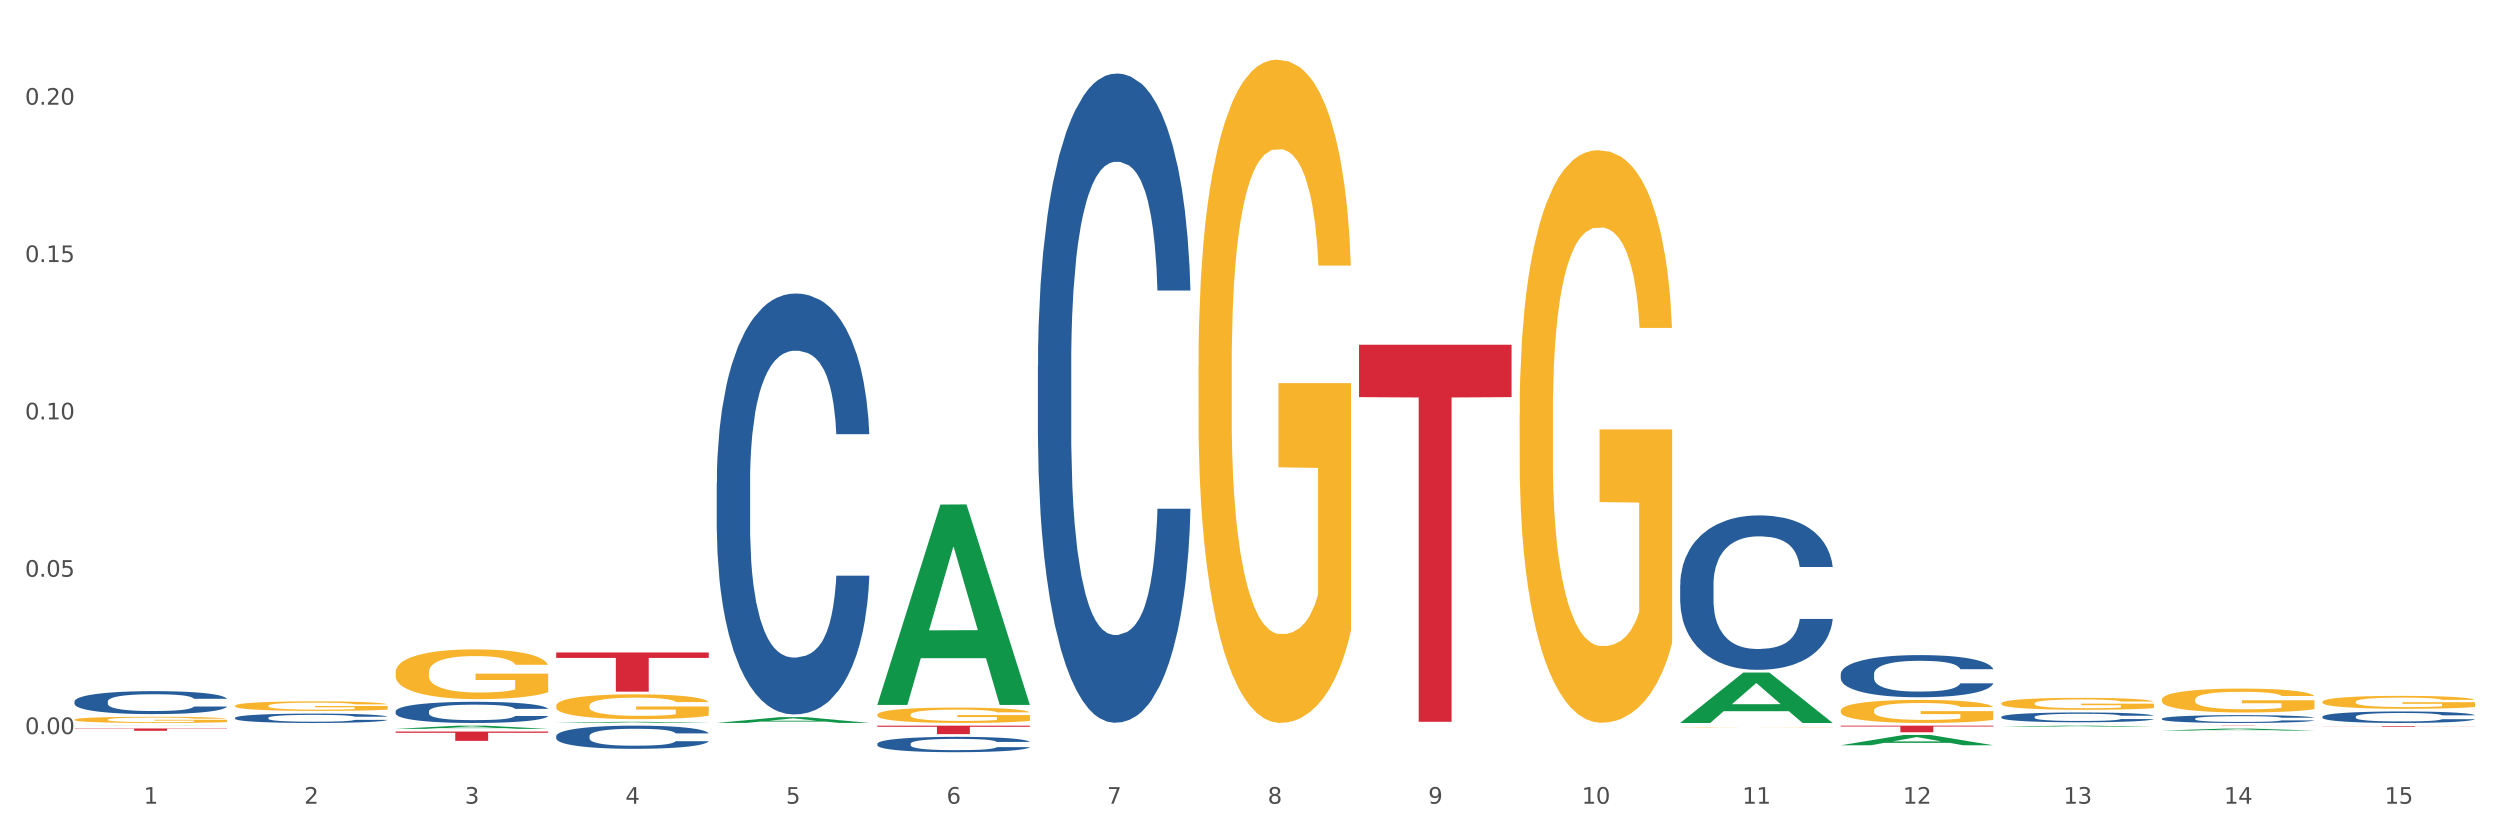 <?xml version="1.0" encoding="utf-8" standalone="no"?>
<!DOCTYPE svg PUBLIC "-//W3C//DTD SVG 1.1//EN"
  "http://www.w3.org/Graphics/SVG/1.1/DTD/svg11.dtd">
<svg xmlns:xlink="http://www.w3.org/1999/xlink" width="1080pt" height="360pt" viewBox="0 0 1080 360" xmlns="http://www.w3.org/2000/svg" version="1.1">
 <rect x="0" y="0" width="1080" height="360" fill="#333333" stroke="none"/>
 <defs>
  <style type="text/css">*{stroke-linejoin: round; stroke-linecap: butt}</style>
 </defs>
 <g id="figure_1">
  <g id="patch_1">
   <path d="M 0 360 
L 1080 360 
L 1080 0 
L 0 0 
z
" style="fill: #ffffff; stroke: #ffffff; stroke-linejoin: miter"/>
  </g>
  <g id="axes_1">
   <g id="matplotlib.axis_1">
    <g id="xtick_1">
     <g id="text_1">
      <!-- 1 -->
      <g style="fill: #4d4d4d" transform="translate(62.07 347.204) scale(0.096 -0.096)">
       <defs>
        <path id="DejaVuSans-31" d="M 794 531 
L 1825 531 
L 1825 4091 
L 703 3866 
L 703 4441 
L 1819 4666 
L 2450 4666 
L 2450 531 
L 3481 531 
L 3481 0 
L 794 0 
L 794 531 
z
" transform="scale(0.016)"/>
       </defs>
       <use xlink:href="#DejaVuSans-31"/>
      </g>
     </g>
    </g>
    <g id="xtick_2">
     <g id="text_2">
      <!-- 2 -->
      <g style="fill: #4d4d4d" transform="translate(131.436 347.204) scale(0.096 -0.096)">
       <defs>
        <path id="DejaVuSans-32" d="M 1228 531 
L 3431 531 
L 3431 0 
L 469 0 
L 469 531 
Q 828 903 1448 1529 
Q 2069 2156 2228 2338 
Q 2531 2678 2651 2914 
Q 2772 3150 2772 3378 
Q 2772 3750 2511 3984 
Q 2250 4219 1831 4219 
Q 1534 4219 1204 4116 
Q 875 4013 500 3803 
L 500 4441 
Q 881 4594 1212 4672 
Q 1544 4750 1819 4750 
Q 2544 4750 2975 4387 
Q 3406 4025 3406 3419 
Q 3406 3131 3298 2873 
Q 3191 2616 2906 2266 
Q 2828 2175 2409 1742 
Q 1991 1309 1228 531 
z
" transform="scale(0.016)"/>
       </defs>
       <use xlink:href="#DejaVuSans-32"/>
      </g>
     </g>
    </g>
    <g id="xtick_3">
     <g id="text_3">
      <!-- 3 -->
      <g style="fill: #4d4d4d" transform="translate(200.802 347.204) scale(0.096 -0.096)">
       <defs>
        <path id="DejaVuSans-33" d="M 2597 2516 
Q 3050 2419 3304 2112 
Q 3559 1806 3559 1356 
Q 3559 666 3084 287 
Q 2609 -91 1734 -91 
Q 1441 -91 1130 -33 
Q 819 25 488 141 
L 488 750 
Q 750 597 1062 519 
Q 1375 441 1716 441 
Q 2309 441 2620 675 
Q 2931 909 2931 1356 
Q 2931 1769 2642 2001 
Q 2353 2234 1838 2234 
L 1294 2234 
L 1294 2753 
L 1863 2753 
Q 2328 2753 2575 2939 
Q 2822 3125 2822 3475 
Q 2822 3834 2567 4026 
Q 2313 4219 1838 4219 
Q 1578 4219 1281 4162 
Q 984 4106 628 3988 
L 628 4550 
Q 988 4650 1302 4700 
Q 1616 4750 1894 4750 
Q 2613 4750 3031 4423 
Q 3450 4097 3450 3541 
Q 3450 3153 3228 2886 
Q 3006 2619 2597 2516 
z
" transform="scale(0.016)"/>
       </defs>
       <use xlink:href="#DejaVuSans-33"/>
      </g>
     </g>
    </g>
    <g id="xtick_4">
     <g id="text_4">
      <!-- 4 -->
      <g style="fill: #4d4d4d" transform="translate(270.169 347.204) scale(0.096 -0.096)">
       <defs>
        <path id="DejaVuSans-34" d="M 2419 4116 
L 825 1625 
L 2419 1625 
L 2419 4116 
z
M 2253 4666 
L 3047 4666 
L 3047 1625 
L 3713 1625 
L 3713 1100 
L 3047 1100 
L 3047 0 
L 2419 0 
L 2419 1100 
L 313 1100 
L 313 1709 
L 2253 4666 
z
" transform="scale(0.016)"/>
       </defs>
       <use xlink:href="#DejaVuSans-34"/>
      </g>
     </g>
    </g>
    <g id="xtick_5">
     <g id="text_5">
      <!-- 5 -->
      <g style="fill: #4d4d4d" transform="translate(339.535 347.204) scale(0.096 -0.096)">
       <defs>
        <path id="DejaVuSans-35" d="M 691 4666 
L 3169 4666 
L 3169 4134 
L 1269 4134 
L 1269 2991 
Q 1406 3038 1543 3061 
Q 1681 3084 1819 3084 
Q 2600 3084 3056 2656 
Q 3513 2228 3513 1497 
Q 3513 744 3044 326 
Q 2575 -91 1722 -91 
Q 1428 -91 1123 -41 
Q 819 9 494 109 
L 494 744 
Q 775 591 1075 516 
Q 1375 441 1709 441 
Q 2250 441 2565 725 
Q 2881 1009 2881 1497 
Q 2881 1984 2565 2268 
Q 2250 2553 1709 2553 
Q 1456 2553 1204 2497 
Q 953 2441 691 2322 
L 691 4666 
z
" transform="scale(0.016)"/>
       </defs>
       <use xlink:href="#DejaVuSans-35"/>
      </g>
     </g>
    </g>
    <g id="xtick_6">
     <g id="text_6">
      <!-- 6 -->
      <g style="fill: #4d4d4d" transform="translate(408.901 347.204) scale(0.096 -0.096)">
       <defs>
        <path id="DejaVuSans-36" d="M 2113 2584 
Q 1688 2584 1439 2293 
Q 1191 2003 1191 1497 
Q 1191 994 1439 701 
Q 1688 409 2113 409 
Q 2538 409 2786 701 
Q 3034 994 3034 1497 
Q 3034 2003 2786 2293 
Q 2538 2584 2113 2584 
z
M 3366 4563 
L 3366 3988 
Q 3128 4100 2886 4159 
Q 2644 4219 2406 4219 
Q 1781 4219 1451 3797 
Q 1122 3375 1075 2522 
Q 1259 2794 1537 2939 
Q 1816 3084 2150 3084 
Q 2853 3084 3261 2657 
Q 3669 2231 3669 1497 
Q 3669 778 3244 343 
Q 2819 -91 2113 -91 
Q 1303 -91 875 529 
Q 447 1150 447 2328 
Q 447 3434 972 4092 
Q 1497 4750 2381 4750 
Q 2619 4750 2861 4703 
Q 3103 4656 3366 4563 
z
" transform="scale(0.016)"/>
       </defs>
       <use xlink:href="#DejaVuSans-36"/>
      </g>
     </g>
    </g>
    <g id="xtick_7">
     <g id="text_7">
      <!-- 7 -->
      <g style="fill: #4d4d4d" transform="translate(478.267 347.204) scale(0.096 -0.096)">
       <defs>
        <path id="DejaVuSans-37" d="M 525 4666 
L 3525 4666 
L 3525 4397 
L 1831 0 
L 1172 0 
L 2766 4134 
L 525 4134 
L 525 4666 
z
" transform="scale(0.016)"/>
       </defs>
       <use xlink:href="#DejaVuSans-37"/>
      </g>
     </g>
    </g>
    <g id="xtick_8">
     <g id="text_8">
      <!-- 8 -->
      <g style="fill: #4d4d4d" transform="translate(547.634 347.204) scale(0.096 -0.096)">
       <defs>
        <path id="DejaVuSans-38" d="M 2034 2216 
Q 1584 2216 1326 1975 
Q 1069 1734 1069 1313 
Q 1069 891 1326 650 
Q 1584 409 2034 409 
Q 2484 409 2743 651 
Q 3003 894 3003 1313 
Q 3003 1734 2745 1975 
Q 2488 2216 2034 2216 
z
M 1403 2484 
Q 997 2584 770 2862 
Q 544 3141 544 3541 
Q 544 4100 942 4425 
Q 1341 4750 2034 4750 
Q 2731 4750 3128 4425 
Q 3525 4100 3525 3541 
Q 3525 3141 3298 2862 
Q 3072 2584 2669 2484 
Q 3125 2378 3379 2068 
Q 3634 1759 3634 1313 
Q 3634 634 3220 271 
Q 2806 -91 2034 -91 
Q 1263 -91 848 271 
Q 434 634 434 1313 
Q 434 1759 690 2068 
Q 947 2378 1403 2484 
z
M 1172 3481 
Q 1172 3119 1398 2916 
Q 1625 2713 2034 2713 
Q 2441 2713 2670 2916 
Q 2900 3119 2900 3481 
Q 2900 3844 2670 4047 
Q 2441 4250 2034 4250 
Q 1625 4250 1398 4047 
Q 1172 3844 1172 3481 
z
" transform="scale(0.016)"/>
       </defs>
       <use xlink:href="#DejaVuSans-38"/>
      </g>
     </g>
    </g>
    <g id="xtick_9">
     <g id="text_9">
      <!-- 9 -->
      <g style="fill: #4d4d4d" transform="translate(617 347.204) scale(0.096 -0.096)">
       <defs>
        <path id="DejaVuSans-39" d="M 703 97 
L 703 672 
Q 941 559 1184 500 
Q 1428 441 1663 441 
Q 2288 441 2617 861 
Q 2947 1281 2994 2138 
Q 2813 1869 2534 1725 
Q 2256 1581 1919 1581 
Q 1219 1581 811 2004 
Q 403 2428 403 3163 
Q 403 3881 828 4315 
Q 1253 4750 1959 4750 
Q 2769 4750 3195 4129 
Q 3622 3509 3622 2328 
Q 3622 1225 3098 567 
Q 2575 -91 1691 -91 
Q 1453 -91 1209 -44 
Q 966 3 703 97 
z
M 1959 2075 
Q 2384 2075 2632 2365 
Q 2881 2656 2881 3163 
Q 2881 3666 2632 3958 
Q 2384 4250 1959 4250 
Q 1534 4250 1286 3958 
Q 1038 3666 1038 3163 
Q 1038 2656 1286 2365 
Q 1534 2075 1959 2075 
z
" transform="scale(0.016)"/>
       </defs>
       <use xlink:href="#DejaVuSans-39"/>
      </g>
     </g>
    </g>
    <g id="xtick_10">
     <g id="text_10">
      <!-- 10 -->
      <g style="fill: #4d4d4d" transform="translate(683.312 347.204) scale(0.096 -0.096)">
       <defs>
        <path id="DejaVuSans-30" d="M 2034 4250 
Q 1547 4250 1301 3770 
Q 1056 3291 1056 2328 
Q 1056 1369 1301 889 
Q 1547 409 2034 409 
Q 2525 409 2770 889 
Q 3016 1369 3016 2328 
Q 3016 3291 2770 3770 
Q 2525 4250 2034 4250 
z
M 2034 4750 
Q 2819 4750 3233 4129 
Q 3647 3509 3647 2328 
Q 3647 1150 3233 529 
Q 2819 -91 2034 -91 
Q 1250 -91 836 529 
Q 422 1150 422 2328 
Q 422 3509 836 4129 
Q 1250 4750 2034 4750 
z
" transform="scale(0.016)"/>
       </defs>
       <use xlink:href="#DejaVuSans-31"/>
       <use xlink:href="#DejaVuSans-30" transform="translate(63.623 0)"/>
      </g>
     </g>
    </g>
    <g id="xtick_11">
     <g id="text_11">
      <!-- 11 -->
      <g style="fill: #4d4d4d" transform="translate(752.678 347.204) scale(0.096 -0.096)">
       <use xlink:href="#DejaVuSans-31"/>
       <use xlink:href="#DejaVuSans-31" transform="translate(63.623 0)"/>
      </g>
     </g>
    </g>
    <g id="xtick_12">
     <g id="text_12">
      <!-- 12 -->
      <g style="fill: #4d4d4d" transform="translate(822.044 347.204) scale(0.096 -0.096)">
       <use xlink:href="#DejaVuSans-31"/>
       <use xlink:href="#DejaVuSans-32" transform="translate(63.623 0)"/>
      </g>
     </g>
    </g>
    <g id="xtick_13">
     <g id="text_13">
      <!-- 13 -->
      <g style="fill: #4d4d4d" transform="translate(891.411 347.204) scale(0.096 -0.096)">
       <use xlink:href="#DejaVuSans-31"/>
       <use xlink:href="#DejaVuSans-33" transform="translate(63.623 0)"/>
      </g>
     </g>
    </g>
    <g id="xtick_14">
     <g id="text_14">
      <!-- 14 -->
      <g style="fill: #4d4d4d" transform="translate(960.777 347.204) scale(0.096 -0.096)">
       <use xlink:href="#DejaVuSans-31"/>
       <use xlink:href="#DejaVuSans-34" transform="translate(63.623 0)"/>
      </g>
     </g>
    </g>
    <g id="xtick_15">
     <g id="text_15">
      <!-- 15 -->
      <g style="fill: #4d4d4d" transform="translate(1030.143 347.204) scale(0.096 -0.096)">
       <use xlink:href="#DejaVuSans-31"/>
       <use xlink:href="#DejaVuSans-35" transform="translate(63.623 0)"/>
      </g>
     </g>
    </g>
    <g id="xtick_16"/>
    <g id="xtick_17"/>
    <g id="xtick_18"/>
    <g id="xtick_19"/>
    <g id="xtick_20"/>
    <g id="xtick_21"/>
    <g id="xtick_22"/>
    <g id="xtick_23"/>
    <g id="xtick_24"/>
    <g id="xtick_25"/>
    <g id="xtick_26"/>
    <g id="xtick_27"/>
    <g id="xtick_28"/>
    <g id="xtick_29"/>
   </g>
   <g id="matplotlib.axis_2">
    <g id="ytick_1">
     <g id="text_16">
      <!-- 0.00 -->
      <g style="fill: #4d4d4d" transform="translate(10.8 317.122) scale(0.096 -0.096)">
       <defs>
        <path id="DejaVuSans-2e" d="M 684 794 
L 1344 794 
L 1344 0 
L 684 0 
L 684 794 
z
" transform="scale(0.016)"/>
       </defs>
       <use xlink:href="#DejaVuSans-30"/>
       <use xlink:href="#DejaVuSans-2e" transform="translate(63.623 0)"/>
       <use xlink:href="#DejaVuSans-30" transform="translate(95.41 0)"/>
       <use xlink:href="#DejaVuSans-30" transform="translate(159.033 0)"/>
      </g>
     </g>
    </g>
    <g id="ytick_2">
     <g id="text_17">
      <!-- 0.05 -->
      <g style="fill: #4d4d4d" transform="translate(10.8 249.15) scale(0.096 -0.096)">
       <use xlink:href="#DejaVuSans-30"/>
       <use xlink:href="#DejaVuSans-2e" transform="translate(63.623 0)"/>
       <use xlink:href="#DejaVuSans-30" transform="translate(95.41 0)"/>
       <use xlink:href="#DejaVuSans-35" transform="translate(159.033 0)"/>
      </g>
     </g>
    </g>
    <g id="ytick_3">
     <g id="text_18">
      <!-- 0.10 -->
      <g style="fill: #4d4d4d" transform="translate(10.8 181.178) scale(0.096 -0.096)">
       <use xlink:href="#DejaVuSans-30"/>
       <use xlink:href="#DejaVuSans-2e" transform="translate(63.623 0)"/>
       <use xlink:href="#DejaVuSans-31" transform="translate(95.41 0)"/>
       <use xlink:href="#DejaVuSans-30" transform="translate(159.033 0)"/>
      </g>
     </g>
    </g>
    <g id="ytick_4">
     <g id="text_19">
      <!-- 0.15 -->
      <g style="fill: #4d4d4d" transform="translate(10.8 113.206) scale(0.096 -0.096)">
       <use xlink:href="#DejaVuSans-30"/>
       <use xlink:href="#DejaVuSans-2e" transform="translate(63.623 0)"/>
       <use xlink:href="#DejaVuSans-31" transform="translate(95.41 0)"/>
       <use xlink:href="#DejaVuSans-35" transform="translate(159.033 0)"/>
      </g>
     </g>
    </g>
    <g id="ytick_5">
     <g id="text_20">
      <!-- 0.20 -->
      <g style="fill: #4d4d4d" transform="translate(10.8 45.233) scale(0.096 -0.096)">
       <use xlink:href="#DejaVuSans-30"/>
       <use xlink:href="#DejaVuSans-2e" transform="translate(63.623 0)"/>
       <use xlink:href="#DejaVuSans-32" transform="translate(95.41 0)"/>
       <use xlink:href="#DejaVuSans-30" transform="translate(159.033 0)"/>
      </g>
     </g>
    </g>
    <g id="ytick_6"/>
    <g id="ytick_7"/>
    <g id="ytick_8"/>
    <g id="ytick_9"/>
   </g>
   <g id="PolyCollection_1">
    <path d="M 587.105 148.919 
L 653.003 148.919 
L 653.003 171.557 
L 627.081 171.71 
L 627.081 311.82 
L 612.871 311.82 
L 612.871 171.71 
L 587.105 171.557 
L 587.105 149.072 
L 587.105 148.919 
z
" clip-path="url(#p40540bd8e9)" style="fill: #d62839"/>
    <path d="M 379.006 313.475 
L 444.904 313.475 
L 444.904 313.987 
L 418.982 313.99 
L 418.982 317.159 
L 404.772 317.159 
L 404.772 313.99 
L 379.006 313.987 
L 379.006 313.478 
L 379.006 313.475 
z
" clip-path="url(#p40540bd8e9)" style="fill: #d62839"/>
    <path d="M 240.274 281.87 
L 306.172 281.87 
L 306.172 284.223 
L 280.25 284.239 
L 280.25 298.8 
L 266.039 298.8 
L 266.039 284.239 
L 240.274 284.223 
L 240.274 281.886 
L 240.274 281.87 
z
" clip-path="url(#p40540bd8e9)" style="fill: #d62839"/>
    <path d="M 32.175 314.697 
L 98.073 314.697 
L 98.073 314.837 
L 72.151 314.838 
L 72.151 315.705 
L 57.941 315.705 
L 57.941 314.838 
L 32.175 314.837 
L 32.175 314.698 
L 32.175 314.697 
z
" clip-path="url(#p40540bd8e9)" style="fill: #d62839"/>
    <path d="M 170.907 316.017 
L 236.805 316.017 
L 236.805 316.578 
L 210.883 316.582 
L 210.883 320.052 
L 196.673 320.052 
L 196.673 316.582 
L 170.907 316.578 
L 170.907 316.021 
L 170.907 316.017 
z
" clip-path="url(#p40540bd8e9)" style="fill: #d62839"/>
    <path d="M 1003.302 313.699 
L 1069.2 313.699 
L 1069.2 313.741 
L 1043.278 313.741 
L 1043.278 313.999 
L 1029.068 313.999 
L 1029.068 313.741 
L 1003.302 313.741 
L 1003.302 313.7 
L 1003.302 313.699 
z
" clip-path="url(#p40540bd8e9)" style="fill: #d62839"/>
    <path d="M 933.936 313.475 
L 999.834 313.475 
L 999.834 313.491 
L 973.912 313.491 
L 973.912 313.591 
L 959.702 313.591 
L 959.702 313.491 
L 933.936 313.491 
L 933.936 313.475 
L 933.936 313.475 
z
" clip-path="url(#p40540bd8e9)" style="fill: #d62839"/>
    <path d="M 795.203 313.475 
L 861.101 313.475 
L 861.101 313.871 
L 835.179 313.874 
L 835.179 316.327 
L 820.969 316.327 
L 820.969 313.874 
L 795.203 313.871 
L 795.203 313.478 
L 795.203 313.475 
z
" clip-path="url(#p40540bd8e9)" style="fill: #d62839"/>
    <path d="M 101.541 310.094 
L 101.619 310.09 
L 101.619 309.987 
L 101.853 309.846 
L 102.71 309.587 
L 103.8 309.391 
L 105.67 309.162 
L 106.682 309.066 
L 108.006 308.959 
L 110.733 308.785 
L 113.848 308.637 
L 116.029 308.556 
L 117.665 308.504 
L 121.326 308.411 
L 123.429 308.371 
L 125.61 308.337 
L 127.48 308.315 
L 130.595 308.289 
L 133.088 308.278 
L 135.97 308.275 
L 138.385 308.278 
L 141.578 308.293 
L 146.252 308.337 
L 148.044 308.363 
L 150.458 308.408 
L 152.951 308.467 
L 154.976 308.526 
L 157.313 308.611 
L 159.728 308.722 
L 162.064 308.863 
L 163.7 308.992 
L 165.024 309.129 
L 166.193 309.295 
L 167.05 309.476 
L 167.439 309.628 
L 153.185 309.628 
L 152.795 309.491 
L 152.016 309.343 
L 151.237 309.243 
L 150.38 309.162 
L 149.056 309.07 
L 147.888 309.01 
L 145.941 308.94 
L 144.149 308.896 
L 142.669 308.87 
L 140.877 308.848 
L 137.061 308.826 
L 134.334 308.826 
L 132.621 308.833 
L 130.518 308.851 
L 128.726 308.877 
L 126.623 308.922 
L 124.987 308.97 
L 123.351 309.033 
L 122.417 309.077 
L 121.015 309.158 
L 120.08 309.225 
L 118.834 309.34 
L 118.133 309.421 
L 116.886 309.632 
L 116.341 309.787 
L 116.107 309.894 
L 115.952 310.013 
L 115.952 310.59 
L 116.419 310.848 
L 116.808 310.959 
L 117.431 311.085 
L 118.6 311.248 
L 120.314 311.407 
L 122.105 311.521 
L 123.585 311.592 
L 124.987 311.644 
L 126.389 311.684 
L 128.103 311.721 
L 129.505 311.743 
L 131.608 311.766 
L 134.101 311.777 
L 136.048 311.777 
L 140.021 311.758 
L 141.812 311.74 
L 143.526 311.714 
L 145.395 311.673 
L 146.875 311.629 
L 147.732 311.595 
L 149.134 311.525 
L 150.225 311.451 
L 151.159 311.366 
L 151.783 311.292 
L 152.484 311.181 
L 153.029 311.056 
L 153.185 310.989 
L 167.439 310.989 
L 167.128 311.122 
L 166.582 311.252 
L 165.492 311.425 
L 164.635 311.525 
L 163.311 311.647 
L 161.909 311.751 
L 159.961 311.865 
L 158.17 311.95 
L 156.3 312.024 
L 154.275 312.091 
L 150.614 312.183 
L 149.29 312.209 
L 146.486 312.254 
L 144.305 312.28 
L 141.111 312.305 
L 137.84 312.32 
L 134.412 312.324 
L 131.374 312.317 
L 128.025 312.294 
L 125.922 312.272 
L 123.585 312.239 
L 120.859 312.187 
L 118.288 312.124 
L 115.874 312.05 
L 113.615 311.965 
L 111.512 311.869 
L 108.785 311.71 
L 106.76 311.555 
L 105.28 311.411 
L 104.267 311.289 
L 103.255 311.133 
L 102.71 311.026 
L 101.853 310.767 
L 101.541 310.527 
L 101.541 310.094 
z
" clip-path="url(#p40540bd8e9)" style="fill: #255c99"/>
    <path d="M 170.907 307.289 
L 170.985 307.281 
L 170.985 307.047 
L 171.219 306.73 
L 172.076 306.145 
L 173.166 305.703 
L 175.036 305.185 
L 176.048 304.968 
L 177.373 304.726 
L 180.099 304.333 
L 183.215 303.999 
L 185.396 303.815 
L 187.031 303.699 
L 190.692 303.49 
L 192.796 303.398 
L 194.977 303.323 
L 196.846 303.273 
L 199.962 303.214 
L 202.454 303.189 
L 205.336 303.181 
L 207.751 303.189 
L 210.945 303.223 
L 215.618 303.323 
L 217.41 303.381 
L 219.825 303.481 
L 222.317 303.615 
L 224.342 303.749 
L 226.679 303.941 
L 229.094 304.191 
L 231.431 304.509 
L 233.066 304.801 
L 234.391 305.11 
L 235.559 305.485 
L 236.416 305.895 
L 236.805 306.237 
L 222.551 306.237 
L 222.161 305.928 
L 221.382 305.594 
L 220.604 305.369 
L 219.747 305.185 
L 218.422 304.976 
L 217.254 304.843 
L 215.307 304.684 
L 213.515 304.584 
L 212.035 304.525 
L 210.244 304.475 
L 206.427 304.425 
L 203.701 304.425 
L 201.987 304.442 
L 199.884 304.483 
L 198.092 304.542 
L 195.989 304.642 
L 194.353 304.751 
L 192.718 304.893 
L 191.783 304.993 
L 190.381 305.177 
L 189.446 305.327 
L 188.2 305.586 
L 187.499 305.769 
L 186.252 306.245 
L 185.707 306.596 
L 185.474 306.838 
L 185.318 307.105 
L 185.318 308.408 
L 185.785 308.992 
L 186.175 309.243 
L 186.798 309.527 
L 187.966 309.894 
L 189.68 310.253 
L 191.471 310.512 
L 192.951 310.671 
L 194.353 310.788 
L 195.755 310.879 
L 197.469 310.963 
L 198.871 311.013 
L 200.974 311.063 
L 203.467 311.088 
L 205.414 311.088 
L 209.387 311.046 
L 211.178 311.005 
L 212.892 310.946 
L 214.761 310.854 
L 216.241 310.754 
L 217.098 310.679 
L 218.5 310.52 
L 219.591 310.353 
L 220.526 310.161 
L 221.149 309.994 
L 221.85 309.744 
L 222.395 309.46 
L 222.551 309.31 
L 236.805 309.31 
L 236.494 309.61 
L 235.949 309.903 
L 234.858 310.295 
L 234.001 310.52 
L 232.677 310.796 
L 231.275 311.03 
L 229.328 311.289 
L 227.536 311.481 
L 225.667 311.648 
L 223.641 311.798 
L 219.98 312.007 
L 218.656 312.065 
L 215.852 312.165 
L 213.671 312.224 
L 210.477 312.282 
L 207.206 312.316 
L 203.779 312.324 
L 200.741 312.307 
L 197.391 312.257 
L 195.288 312.207 
L 192.951 312.132 
L 190.225 312.015 
L 187.655 311.873 
L 185.24 311.706 
L 182.981 311.514 
L 180.878 311.297 
L 178.152 310.938 
L 176.126 310.587 
L 174.646 310.262 
L 173.634 309.986 
L 172.621 309.635 
L 172.076 309.393 
L 171.219 308.809 
L 170.907 308.266 
L 170.907 307.289 
z
" clip-path="url(#p40540bd8e9)" style="fill: #255c99"/>
    <path d="M 240.274 317.974 
L 240.352 317.965 
L 240.352 317.709 
L 240.585 317.362 
L 241.442 316.721 
L 242.533 316.237 
L 244.402 315.67 
L 245.415 315.432 
L 246.739 315.167 
L 249.465 314.737 
L 252.581 314.371 
L 254.762 314.17 
L 256.398 314.042 
L 260.059 313.813 
L 262.162 313.713 
L 264.343 313.63 
L 266.212 313.575 
L 269.328 313.511 
L 271.821 313.484 
L 274.703 313.475 
L 277.117 313.484 
L 280.311 313.521 
L 284.985 313.63 
L 286.776 313.694 
L 289.191 313.804 
L 291.683 313.95 
L 293.709 314.097 
L 296.045 314.307 
L 298.46 314.581 
L 300.797 314.929 
L 302.433 315.249 
L 303.757 315.587 
L 304.925 315.999 
L 305.782 316.447 
L 306.172 316.822 
L 291.917 316.822 
L 291.528 316.484 
L 290.749 316.118 
L 289.97 315.871 
L 289.113 315.67 
L 287.789 315.441 
L 286.62 315.295 
L 284.673 315.121 
L 282.881 315.011 
L 281.401 314.947 
L 279.61 314.892 
L 275.793 314.837 
L 273.067 314.837 
L 271.353 314.856 
L 269.25 314.901 
L 267.458 314.966 
L 265.355 315.075 
L 263.72 315.194 
L 262.084 315.35 
L 261.149 315.459 
L 259.747 315.661 
L 258.812 315.825 
L 257.566 316.109 
L 256.865 316.31 
L 255.619 316.831 
L 255.073 317.215 
L 254.84 317.48 
L 254.684 317.773 
L 254.684 319.2 
L 255.151 319.84 
L 255.541 320.114 
L 256.164 320.425 
L 257.332 320.828 
L 259.046 321.221 
L 260.838 321.504 
L 262.318 321.678 
L 263.72 321.806 
L 265.122 321.907 
L 266.835 321.998 
L 268.237 322.053 
L 270.341 322.108 
L 272.833 322.135 
L 274.78 322.135 
L 278.753 322.09 
L 280.545 322.044 
L 282.258 321.98 
L 284.128 321.879 
L 285.608 321.77 
L 286.465 321.687 
L 287.867 321.513 
L 288.957 321.331 
L 289.892 321.12 
L 290.515 320.937 
L 291.216 320.663 
L 291.761 320.352 
L 291.917 320.187 
L 306.172 320.187 
L 305.86 320.517 
L 305.315 320.837 
L 304.224 321.267 
L 303.367 321.513 
L 302.043 321.815 
L 300.641 322.071 
L 298.694 322.355 
L 296.902 322.565 
L 295.033 322.748 
L 293.008 322.913 
L 289.347 323.141 
L 288.022 323.205 
L 285.218 323.315 
L 283.037 323.379 
L 279.844 323.443 
L 276.572 323.48 
L 273.145 323.489 
L 270.107 323.471 
L 266.757 323.416 
L 264.654 323.361 
L 262.318 323.278 
L 259.591 323.15 
L 257.021 322.995 
L 254.606 322.812 
L 252.347 322.602 
L 250.244 322.364 
L 247.518 321.971 
L 245.493 321.587 
L 244.013 321.23 
L 243 320.928 
L 241.987 320.544 
L 241.442 320.279 
L 240.585 319.639 
L 240.274 319.044 
L 240.274 317.974 
z
" clip-path="url(#p40540bd8e9)" style="fill: #255c99"/>
    <path d="M 32.175 303.031 
L 32.253 303.022 
L 32.253 302.768 
L 32.487 302.424 
L 33.343 301.789 
L 34.434 301.309 
L 36.303 300.747 
L 37.316 300.512 
L 38.64 300.249 
L 41.366 299.823 
L 44.482 299.461 
L 46.663 299.261 
L 48.299 299.134 
L 51.96 298.908 
L 54.063 298.808 
L 56.244 298.727 
L 58.114 298.672 
L 61.229 298.609 
L 63.722 298.582 
L 66.604 298.573 
L 69.019 298.582 
L 72.212 298.618 
L 76.886 298.727 
L 78.677 298.79 
L 81.092 298.899 
L 83.585 299.044 
L 85.61 299.189 
L 87.947 299.397 
L 90.361 299.669 
L 92.698 300.013 
L 94.334 300.331 
L 95.658 300.666 
L 96.827 301.074 
L 97.683 301.518 
L 98.073 301.889 
L 83.818 301.889 
L 83.429 301.554 
L 82.65 301.191 
L 81.871 300.947 
L 81.014 300.747 
L 79.69 300.521 
L 78.522 300.376 
L 76.574 300.204 
L 74.783 300.095 
L 73.303 300.032 
L 71.511 299.977 
L 67.694 299.923 
L 64.968 299.923 
L 63.255 299.941 
L 61.151 299.986 
L 59.36 300.05 
L 57.257 300.158 
L 55.621 300.276 
L 53.985 300.43 
L 53.05 300.539 
L 51.648 300.738 
L 50.714 300.901 
L 49.467 301.182 
L 48.766 301.382 
L 47.52 301.898 
L 46.975 302.279 
L 46.741 302.541 
L 46.585 302.831 
L 46.585 304.245 
L 47.053 304.879 
L 47.442 305.151 
L 48.065 305.459 
L 49.234 305.858 
L 50.947 306.247 
L 52.739 306.528 
L 54.219 306.7 
L 55.621 306.827 
L 57.023 306.927 
L 58.737 307.018 
L 60.139 307.072 
L 62.242 307.126 
L 64.734 307.154 
L 66.682 307.154 
L 70.654 307.108 
L 72.446 307.063 
L 74.16 306.999 
L 76.029 306.9 
L 77.509 306.791 
L 78.366 306.71 
L 79.768 306.537 
L 80.858 306.356 
L 81.793 306.148 
L 82.416 305.967 
L 83.117 305.695 
L 83.663 305.387 
L 83.818 305.224 
L 98.073 305.224 
L 97.761 305.55 
L 97.216 305.867 
L 96.126 306.293 
L 95.269 306.537 
L 93.945 306.836 
L 92.542 307.09 
L 90.595 307.371 
L 88.804 307.579 
L 86.934 307.761 
L 84.909 307.924 
L 81.248 308.15 
L 79.924 308.214 
L 77.12 308.322 
L 74.939 308.386 
L 71.745 308.449 
L 68.473 308.485 
L 65.046 308.495 
L 62.008 308.476 
L 58.659 308.422 
L 56.556 308.368 
L 54.219 308.286 
L 51.493 308.159 
L 48.922 308.005 
L 46.507 307.824 
L 44.248 307.616 
L 42.145 307.38 
L 39.419 306.99 
L 37.394 306.61 
L 35.914 306.256 
L 34.901 305.957 
L 33.889 305.577 
L 33.343 305.314 
L 32.487 304.68 
L 32.175 304.091 
L 32.175 303.031 
z
" clip-path="url(#p40540bd8e9)" style="fill: #255c99"/>
    <path d="M 864.57 303.856 
L 864.647 303.851 
L 864.647 303.681 
L 864.803 303.535 
L 865.581 303.181 
L 866.748 302.888 
L 867.604 302.733 
L 868.46 302.605 
L 869.471 302.478 
L 870.716 302.346 
L 872.972 302.152 
L 874.373 302.053 
L 876.084 301.95 
L 879.196 301.799 
L 881.453 301.714 
L 883.787 301.643 
L 887.599 301.558 
L 890.089 301.52 
L 892.734 301.492 
L 895.924 301.473 
L 898.336 301.468 
L 903.626 301.483 
L 908.139 301.525 
L 910.317 301.558 
L 913.118 301.615 
L 914.596 301.652 
L 917.008 301.728 
L 919.498 301.827 
L 921.209 301.912 
L 923.777 302.072 
L 925.722 302.233 
L 927.511 302.431 
L 928.445 302.568 
L 929.145 302.695 
L 929.767 302.841 
L 930.39 303.072 
L 916.385 303.072 
L 915.841 302.907 
L 914.985 302.752 
L 913.74 302.601 
L 912.651 302.506 
L 910.784 302.388 
L 909.072 302.313 
L 907.283 302.256 
L 905.104 302.209 
L 903.393 302.186 
L 900.981 302.167 
L 896.235 302.171 
L 893.045 302.209 
L 890.867 302.256 
L 889.466 302.299 
L 888.221 302.346 
L 886.821 302.412 
L 885.187 302.511 
L 884.02 302.601 
L 882.853 302.714 
L 881.919 302.827 
L 881.064 302.959 
L 880.363 303.101 
L 879.819 303.247 
L 879.352 303.426 
L 878.963 303.724 
L 878.963 304.37 
L 879.119 304.516 
L 879.508 304.71 
L 879.974 304.856 
L 880.752 305.03 
L 881.453 305.148 
L 882.775 305.318 
L 884.253 305.46 
L 885.42 305.549 
L 886.587 305.625 
L 888.61 305.729 
L 890.867 305.814 
L 892.812 305.865 
L 895.457 305.913 
L 897.246 305.931 
L 898.802 305.941 
L 902.615 305.941 
L 905.338 305.927 
L 908.372 305.894 
L 910.706 305.851 
L 912.651 305.799 
L 914.829 305.714 
L 916.23 305.634 
L 916.23 304.648 
L 899.114 304.643 
L 899.114 303.988 
L 930.468 303.988 
L 930.468 305.913 
L 929.145 306.012 
L 927.667 306.101 
L 926.111 306.182 
L 923.777 306.281 
L 920.976 306.375 
L 918.486 306.441 
L 915.841 306.498 
L 912.729 306.549 
L 908.683 306.597 
L 906.193 306.616 
L 903.081 306.63 
L 899.425 306.634 
L 896.235 306.625 
L 893.123 306.601 
L 889.855 306.559 
L 886.665 306.498 
L 884.253 306.436 
L 881.842 306.361 
L 879.274 306.262 
L 877.251 306.167 
L 875.695 306.082 
L 873.984 305.974 
L 872.116 305.832 
L 870.716 305.705 
L 869.471 305.573 
L 868.149 305.403 
L 867.215 305.257 
L 866.281 305.073 
L 865.737 304.936 
L 865.114 304.724 
L 864.647 304.426 
L 864.57 303.856 
z
" clip-path="url(#p40540bd8e9)" style="fill: #f7b32b"/>
    <path d="M 933.936 302.241 
L 934.014 302.232 
L 934.014 301.893 
L 934.169 301.601 
L 934.947 300.894 
L 936.114 300.311 
L 936.97 300 
L 937.826 299.746 
L 938.837 299.491 
L 940.082 299.228 
L 942.338 298.841 
L 943.739 298.644 
L 945.45 298.436 
L 948.563 298.135 
L 950.819 297.966 
L 953.153 297.824 
L 956.965 297.655 
L 959.455 297.579 
L 962.1 297.523 
L 965.29 297.485 
L 967.702 297.476 
L 972.992 297.504 
L 977.505 297.589 
L 979.683 297.655 
L 982.484 297.768 
L 983.962 297.843 
L 986.374 297.994 
L 988.864 298.192 
L 990.575 298.361 
L 993.143 298.681 
L 995.088 299.002 
L 996.877 299.397 
L 997.811 299.67 
L 998.511 299.924 
L 999.134 300.216 
L 999.756 300.678 
L 985.752 300.678 
L 985.207 300.348 
L 984.351 300.037 
L 983.106 299.736 
L 982.017 299.548 
L 980.15 299.312 
L 978.438 299.162 
L 976.649 299.049 
L 974.47 298.954 
L 972.759 298.907 
L 970.347 298.87 
L 965.601 298.879 
L 962.411 298.954 
L 960.233 299.049 
L 958.832 299.133 
L 957.588 299.228 
L 956.187 299.359 
L 954.553 299.557 
L 953.386 299.736 
L 952.219 299.962 
L 951.286 300.188 
L 950.43 300.452 
L 949.73 300.734 
L 949.185 301.026 
L 948.718 301.384 
L 948.329 301.977 
L 948.329 303.268 
L 948.485 303.56 
L 948.874 303.946 
L 949.341 304.238 
L 950.119 304.586 
L 950.819 304.822 
L 952.141 305.161 
L 953.62 305.443 
L 954.787 305.622 
L 955.954 305.773 
L 957.977 305.98 
L 960.233 306.149 
L 962.178 306.253 
L 964.823 306.347 
L 966.613 306.385 
L 968.169 306.404 
L 971.981 306.404 
L 974.704 306.375 
L 977.738 306.31 
L 980.072 306.225 
L 982.017 306.121 
L 984.196 305.952 
L 985.596 305.792 
L 985.596 303.823 
L 968.48 303.814 
L 968.48 302.505 
L 999.834 302.505 
L 999.834 306.347 
L 998.511 306.545 
L 997.033 306.724 
L 995.477 306.884 
L 993.143 307.082 
L 990.342 307.27 
L 987.852 307.402 
L 985.207 307.515 
L 982.095 307.619 
L 978.049 307.713 
L 975.56 307.75 
L 972.448 307.779 
L 968.791 307.788 
L 965.601 307.769 
L 962.489 307.722 
L 959.221 307.637 
L 956.032 307.515 
L 953.62 307.393 
L 951.208 307.242 
L 948.64 307.044 
L 946.618 306.856 
L 945.061 306.686 
L 943.35 306.47 
L 941.483 306.187 
L 940.082 305.933 
L 938.837 305.669 
L 937.515 305.33 
L 936.581 305.038 
L 935.648 304.671 
L 935.103 304.398 
L 934.48 303.974 
L 934.014 303.381 
L 933.936 302.241 
z
" clip-path="url(#p40540bd8e9)" style="fill: #f7b32b"/>
    <path d="M 1003.302 303.196 
L 1003.38 303.191 
L 1003.38 303.008 
L 1003.535 302.85 
L 1004.314 302.468 
L 1005.481 302.152 
L 1006.336 301.983 
L 1007.192 301.846 
L 1008.204 301.708 
L 1009.448 301.565 
L 1011.705 301.356 
L 1013.105 301.249 
L 1014.817 301.137 
L 1017.929 300.974 
L 1020.185 300.882 
L 1022.519 300.806 
L 1026.331 300.714 
L 1028.821 300.673 
L 1031.466 300.643 
L 1034.656 300.622 
L 1037.068 300.617 
L 1042.358 300.633 
L 1046.871 300.678 
L 1049.049 300.714 
L 1051.85 300.775 
L 1053.328 300.816 
L 1055.74 300.898 
L 1058.23 301.005 
L 1059.942 301.096 
L 1062.509 301.27 
L 1064.454 301.443 
L 1066.244 301.657 
L 1067.177 301.805 
L 1067.877 301.943 
L 1068.5 302.101 
L 1069.122 302.35 
L 1055.118 302.35 
L 1054.573 302.172 
L 1053.717 302.004 
L 1052.473 301.841 
L 1051.383 301.739 
L 1049.516 301.611 
L 1047.805 301.53 
L 1046.015 301.469 
L 1043.837 301.418 
L 1042.125 301.392 
L 1039.713 301.372 
L 1034.967 301.377 
L 1031.777 301.418 
L 1029.599 301.469 
L 1028.199 301.514 
L 1026.954 301.565 
L 1025.553 301.637 
L 1023.919 301.744 
L 1022.752 301.841 
L 1021.585 301.963 
L 1020.652 302.085 
L 1019.796 302.228 
L 1019.096 302.381 
L 1018.551 302.539 
L 1018.084 302.733 
L 1017.695 303.054 
L 1017.695 303.752 
L 1017.851 303.91 
L 1018.24 304.119 
L 1018.707 304.277 
L 1019.485 304.466 
L 1020.185 304.593 
L 1021.508 304.776 
L 1022.986 304.929 
L 1024.153 305.026 
L 1025.32 305.108 
L 1027.343 305.22 
L 1029.599 305.312 
L 1031.544 305.368 
L 1034.189 305.419 
L 1035.979 305.439 
L 1037.535 305.449 
L 1041.347 305.449 
L 1044.07 305.434 
L 1047.104 305.398 
L 1049.438 305.352 
L 1051.383 305.296 
L 1053.562 305.205 
L 1054.962 305.118 
L 1054.962 304.053 
L 1037.846 304.048 
L 1037.846 303.339 
L 1069.2 303.339 
L 1069.2 305.419 
L 1067.877 305.526 
L 1066.399 305.623 
L 1064.843 305.709 
L 1062.509 305.816 
L 1059.708 305.918 
L 1057.219 305.99 
L 1054.573 306.051 
L 1051.461 306.107 
L 1047.416 306.158 
L 1044.926 306.178 
L 1041.814 306.193 
L 1038.157 306.199 
L 1034.967 306.188 
L 1031.855 306.163 
L 1028.588 306.117 
L 1025.398 306.051 
L 1022.986 305.984 
L 1020.574 305.903 
L 1018.007 305.796 
L 1015.984 305.694 
L 1014.428 305.602 
L 1012.716 305.485 
L 1010.849 305.332 
L 1009.448 305.194 
L 1008.204 305.052 
L 1006.881 304.868 
L 1005.947 304.71 
L 1005.014 304.511 
L 1004.469 304.364 
L 1003.847 304.134 
L 1003.38 303.813 
L 1003.302 303.196 
z
" clip-path="url(#p40540bd8e9)" style="fill: #f7b32b"/>
    <path d="M 379.006 308.744 
L 379.084 308.738 
L 379.084 308.519 
L 379.24 308.331 
L 380.018 307.875 
L 381.185 307.498 
L 382.04 307.297 
L 382.896 307.133 
L 383.908 306.969 
L 385.152 306.799 
L 387.409 306.55 
L 388.809 306.422 
L 390.521 306.289 
L 393.633 306.094 
L 395.889 305.985 
L 398.223 305.893 
L 402.035 305.784 
L 404.525 305.735 
L 407.17 305.699 
L 410.36 305.675 
L 412.772 305.669 
L 418.062 305.687 
L 422.575 305.741 
L 424.753 305.784 
L 427.554 305.857 
L 429.032 305.906 
L 431.444 306.003 
L 433.934 306.13 
L 435.646 306.24 
L 438.213 306.447 
L 440.158 306.653 
L 441.948 306.908 
L 442.881 307.085 
L 443.581 307.249 
L 444.204 307.437 
L 444.826 307.735 
L 430.822 307.735 
L 430.277 307.522 
L 429.422 307.322 
L 428.177 307.127 
L 427.087 307.006 
L 425.22 306.854 
L 423.509 306.757 
L 421.719 306.684 
L 419.541 306.623 
L 417.829 306.592 
L 415.417 306.568 
L 410.671 306.574 
L 407.481 306.623 
L 405.303 306.684 
L 403.903 306.738 
L 402.658 306.799 
L 401.257 306.884 
L 399.624 307.012 
L 398.456 307.127 
L 397.289 307.273 
L 396.356 307.419 
L 395.5 307.589 
L 394.8 307.772 
L 394.255 307.96 
L 393.788 308.191 
L 393.399 308.574 
L 393.399 309.407 
L 393.555 309.595 
L 393.944 309.844 
L 394.411 310.033 
L 395.189 310.257 
L 395.889 310.409 
L 397.212 310.628 
L 398.69 310.811 
L 399.857 310.926 
L 401.024 311.023 
L 403.047 311.157 
L 405.303 311.266 
L 407.248 311.333 
L 409.893 311.394 
L 411.683 311.418 
L 413.239 311.431 
L 417.051 311.431 
L 419.774 311.412 
L 422.808 311.37 
L 425.142 311.315 
L 427.087 311.248 
L 429.266 311.139 
L 430.666 311.035 
L 430.666 309.765 
L 413.55 309.759 
L 413.55 308.914 
L 444.904 308.914 
L 444.904 311.394 
L 443.581 311.522 
L 442.103 311.637 
L 440.547 311.74 
L 438.213 311.868 
L 435.412 311.99 
L 432.923 312.075 
L 430.277 312.148 
L 427.165 312.215 
L 423.12 312.275 
L 420.63 312.3 
L 417.518 312.318 
L 413.861 312.324 
L 410.671 312.312 
L 407.559 312.281 
L 404.292 312.227 
L 401.102 312.148 
L 398.69 312.069 
L 396.278 311.971 
L 393.711 311.844 
L 391.688 311.722 
L 390.132 311.613 
L 388.42 311.473 
L 386.553 311.291 
L 385.152 311.127 
L 383.908 310.956 
L 382.585 310.738 
L 381.651 310.549 
L 380.718 310.312 
L 380.173 310.136 
L 379.551 309.862 
L 379.084 309.479 
L 379.006 308.744 
z
" clip-path="url(#p40540bd8e9)" style="fill: #f7b32b"/>
    <path d="M 795.203 291.185 
L 795.281 291.168 
L 795.281 290.702 
L 795.515 290.07 
L 796.372 288.906 
L 797.462 288.024 
L 799.332 286.992 
L 800.344 286.56 
L 801.669 286.078 
L 804.395 285.296 
L 807.511 284.63 
L 809.692 284.264 
L 811.327 284.031 
L 814.988 283.615 
L 817.092 283.432 
L 819.273 283.283 
L 821.142 283.183 
L 824.258 283.066 
L 826.75 283.017 
L 829.632 283 
L 832.047 283.017 
L 835.241 283.083 
L 839.914 283.283 
L 841.706 283.399 
L 844.121 283.599 
L 846.613 283.865 
L 848.638 284.131 
L 850.975 284.514 
L 853.39 285.013 
L 855.727 285.645 
L 857.362 286.227 
L 858.687 286.843 
L 859.855 287.591 
L 860.712 288.407 
L 861.101 289.089 
L 846.847 289.089 
L 846.457 288.473 
L 845.678 287.808 
L 844.899 287.358 
L 844.043 286.992 
L 842.718 286.577 
L 841.55 286.31 
L 839.603 285.994 
L 837.811 285.795 
L 836.331 285.678 
L 834.54 285.578 
L 830.723 285.479 
L 827.997 285.479 
L 826.283 285.512 
L 824.18 285.595 
L 822.388 285.712 
L 820.285 285.911 
L 818.649 286.127 
L 817.014 286.41 
L 816.079 286.61 
L 814.677 286.976 
L 813.742 287.275 
L 812.496 287.791 
L 811.795 288.157 
L 810.548 289.105 
L 810.003 289.804 
L 809.77 290.286 
L 809.614 290.819 
L 809.614 293.414 
L 810.081 294.578 
L 810.471 295.078 
L 811.094 295.643 
L 812.262 296.375 
L 813.976 297.09 
L 815.767 297.606 
L 817.247 297.922 
L 818.649 298.155 
L 820.051 298.338 
L 821.765 298.504 
L 823.167 298.604 
L 825.27 298.704 
L 827.763 298.754 
L 829.71 298.754 
L 833.683 298.671 
L 835.474 298.588 
L 837.188 298.471 
L 839.057 298.288 
L 840.537 298.089 
L 841.394 297.939 
L 842.796 297.623 
L 843.887 297.29 
L 844.822 296.907 
L 845.445 296.575 
L 846.146 296.076 
L 846.691 295.51 
L 846.847 295.211 
L 861.101 295.211 
L 860.79 295.809 
L 860.245 296.392 
L 859.154 297.174 
L 858.297 297.623 
L 856.973 298.172 
L 855.571 298.638 
L 853.624 299.153 
L 851.832 299.536 
L 849.963 299.869 
L 847.937 300.168 
L 844.276 300.584 
L 842.952 300.7 
L 840.148 300.9 
L 837.967 301.017 
L 834.773 301.133 
L 831.502 301.2 
L 828.074 301.216 
L 825.037 301.183 
L 821.687 301.083 
L 819.584 300.983 
L 817.247 300.834 
L 814.521 300.601 
L 811.951 300.318 
L 809.536 299.985 
L 807.277 299.602 
L 805.174 299.17 
L 802.448 298.455 
L 800.422 297.756 
L 798.942 297.107 
L 797.93 296.558 
L 796.917 295.859 
L 796.372 295.377 
L 795.515 294.212 
L 795.203 293.131 
L 795.203 291.185 
z
" clip-path="url(#p40540bd8e9)" style="fill: #255c99"/>
    <path d="M 725.837 314.148 
L 725.915 314.147 
L 725.915 314.143 
L 726.071 314.139 
L 726.849 314.13 
L 728.016 314.123 
L 728.871 314.119 
L 729.727 314.115 
L 730.739 314.112 
L 731.984 314.109 
L 734.24 314.104 
L 735.64 314.101 
L 737.352 314.099 
L 740.464 314.095 
L 742.72 314.092 
L 745.054 314.091 
L 748.866 314.088 
L 751.356 314.087 
L 754.001 314.087 
L 757.191 314.086 
L 759.603 314.086 
L 764.894 314.086 
L 769.406 314.088 
L 771.585 314.088 
L 774.385 314.09 
L 775.864 314.091 
L 778.275 314.093 
L 780.765 314.095 
L 782.477 314.098 
L 785.044 314.102 
L 786.989 314.106 
L 788.779 314.111 
L 789.712 314.114 
L 790.412 314.118 
L 791.035 314.121 
L 791.657 314.127 
L 777.653 314.127 
L 777.108 314.123 
L 776.253 314.119 
L 775.008 314.115 
L 773.919 314.113 
L 772.051 314.11 
L 770.34 314.108 
L 768.55 314.106 
L 766.372 314.105 
L 764.66 314.105 
L 762.248 314.104 
L 757.502 314.104 
L 754.313 314.105 
L 752.134 314.106 
L 750.734 314.108 
L 749.489 314.109 
L 748.088 314.11 
L 746.455 314.113 
L 745.288 314.115 
L 744.121 314.118 
L 743.187 314.121 
L 742.331 314.125 
L 741.631 314.128 
L 741.086 314.132 
L 740.62 314.137 
L 740.23 314.144 
L 740.23 314.161 
L 740.386 314.165 
L 740.775 314.17 
L 741.242 314.173 
L 742.02 314.178 
L 742.72 314.181 
L 744.043 314.185 
L 745.521 314.189 
L 746.688 314.191 
L 747.855 314.193 
L 749.878 314.196 
L 752.134 314.198 
L 754.079 314.199 
L 756.724 314.201 
L 758.514 314.201 
L 760.07 314.201 
L 763.882 314.201 
L 766.605 314.201 
L 769.639 314.2 
L 771.974 314.199 
L 773.919 314.198 
L 776.097 314.195 
L 777.497 314.193 
L 777.497 314.168 
L 760.381 314.168 
L 760.381 314.151 
L 791.735 314.151 
L 791.735 314.201 
L 790.412 314.203 
L 788.934 314.205 
L 787.378 314.207 
L 785.044 314.21 
L 782.243 314.212 
L 779.754 314.214 
L 777.108 314.216 
L 773.996 314.217 
L 769.951 314.218 
L 767.461 314.219 
L 764.349 314.219 
L 760.692 314.219 
L 757.502 314.219 
L 754.39 314.218 
L 751.123 314.217 
L 747.933 314.216 
L 745.521 314.214 
L 743.109 314.212 
L 740.542 314.21 
L 738.519 314.207 
L 736.963 314.205 
L 735.251 314.202 
L 733.384 314.198 
L 731.984 314.195 
L 730.739 314.192 
L 729.416 314.187 
L 728.482 314.184 
L 727.549 314.179 
L 727.004 314.175 
L 726.382 314.17 
L 725.915 314.162 
L 725.837 314.148 
z
" clip-path="url(#p40540bd8e9)" style="fill: #f7b32b"/>
    <path d="M 656.471 179.175 
L 656.549 178.949 
L 656.549 170.817 
L 656.704 163.814 
L 657.482 146.871 
L 658.649 132.866 
L 659.505 125.411 
L 660.361 119.311 
L 661.372 113.212 
L 662.617 106.887 
L 664.874 97.625 
L 666.274 92.881 
L 667.986 87.911 
L 671.098 80.682 
L 673.354 76.616 
L 675.688 73.228 
L 679.5 69.161 
L 681.99 67.354 
L 684.635 65.999 
L 687.825 65.095 
L 690.237 64.869 
L 695.527 65.547 
L 700.04 67.58 
L 702.218 69.161 
L 705.019 71.872 
L 706.497 73.679 
L 708.909 77.294 
L 711.399 82.038 
L 713.111 86.104 
L 715.678 93.785 
L 717.623 101.465 
L 719.412 110.953 
L 720.346 117.504 
L 721.046 123.604 
L 721.669 130.606 
L 722.291 141.676 
L 708.287 141.676 
L 707.742 133.769 
L 706.886 126.314 
L 705.642 119.086 
L 704.552 114.568 
L 702.685 108.92 
L 700.973 105.306 
L 699.184 102.595 
L 697.006 100.336 
L 695.294 99.206 
L 692.882 98.303 
L 688.136 98.529 
L 684.946 100.336 
L 682.768 102.595 
L 681.367 104.628 
L 680.123 106.887 
L 678.722 110.049 
L 677.088 114.793 
L 675.921 119.086 
L 674.754 124.507 
L 673.821 129.929 
L 672.965 136.254 
L 672.265 143.031 
L 671.72 150.034 
L 671.253 158.618 
L 670.864 172.85 
L 670.864 203.799 
L 671.02 210.801 
L 671.409 220.063 
L 671.876 227.066 
L 672.654 235.425 
L 673.354 241.072 
L 674.677 249.205 
L 676.155 255.982 
L 677.322 260.274 
L 678.489 263.888 
L 680.512 268.858 
L 682.768 272.924 
L 684.713 275.409 
L 687.358 277.668 
L 689.148 278.572 
L 690.704 279.024 
L 694.516 279.024 
L 697.239 278.346 
L 700.273 276.765 
L 702.607 274.732 
L 704.552 272.247 
L 706.731 268.18 
L 708.131 264.34 
L 708.131 217.127 
L 691.015 216.901 
L 691.015 185.501 
L 722.369 185.501 
L 722.369 277.668 
L 721.046 282.412 
L 719.568 286.704 
L 718.012 290.545 
L 715.678 295.289 
L 712.877 299.807 
L 710.387 302.969 
L 707.742 305.68 
L 704.63 308.165 
L 700.584 310.424 
L 698.095 311.328 
L 694.983 312.005 
L 691.326 312.231 
L 688.136 311.779 
L 685.024 310.65 
L 681.756 308.617 
L 678.567 305.68 
L 676.155 302.743 
L 673.743 299.129 
L 671.175 294.385 
L 669.153 289.867 
L 667.597 285.801 
L 665.885 280.605 
L 664.018 273.828 
L 662.617 267.729 
L 661.372 261.403 
L 660.05 253.271 
L 659.116 246.268 
L 658.183 237.458 
L 657.638 230.907 
L 657.016 220.741 
L 656.549 206.509 
L 656.471 179.175 
z
" clip-path="url(#p40540bd8e9)" style="fill: #f7b32b"/>
    <path d="M 517.739 158.176 
L 517.816 157.914 
L 517.816 148.493 
L 517.972 140.381 
L 518.75 120.754 
L 519.917 104.529 
L 520.773 95.893 
L 521.629 88.827 
L 522.64 81.762 
L 523.885 74.434 
L 526.141 63.705 
L 527.542 58.209 
L 529.253 52.452 
L 532.365 44.078 
L 534.621 39.368 
L 536.956 35.442 
L 540.768 30.732 
L 543.257 28.638 
L 545.903 27.068 
L 549.093 26.021 
L 551.504 25.759 
L 556.795 26.545 
L 561.307 28.9 
L 563.486 30.732 
L 566.287 33.872 
L 567.765 35.966 
L 570.177 40.153 
L 572.666 45.648 
L 574.378 50.359 
L 576.946 59.256 
L 578.891 68.154 
L 580.68 79.145 
L 581.614 86.734 
L 582.314 93.8 
L 582.936 101.912 
L 583.559 114.735 
L 569.554 114.735 
L 569.01 105.576 
L 568.154 96.94 
L 566.909 88.566 
L 565.82 83.332 
L 563.953 76.79 
L 562.241 72.602 
L 560.452 69.462 
L 558.273 66.845 
L 556.562 65.537 
L 554.15 64.49 
L 549.404 64.752 
L 546.214 66.845 
L 544.035 69.462 
L 542.635 71.817 
L 541.39 74.434 
L 539.99 78.098 
L 538.356 83.594 
L 537.189 88.566 
L 536.022 94.846 
L 535.088 101.127 
L 534.232 108.454 
L 533.532 116.305 
L 532.988 124.418 
L 532.521 134.362 
L 532.132 150.848 
L 532.132 186.7 
L 532.287 194.813 
L 532.676 205.542 
L 533.143 213.655 
L 533.921 223.337 
L 534.621 229.88 
L 535.944 239.3 
L 537.422 247.151 
L 538.589 252.123 
L 539.756 256.31 
L 541.779 262.068 
L 544.035 266.778 
L 545.981 269.657 
L 548.626 272.274 
L 550.415 273.32 
L 551.971 273.844 
L 555.784 273.844 
L 558.507 273.059 
L 561.541 271.227 
L 563.875 268.872 
L 565.82 265.993 
L 567.998 261.283 
L 569.399 256.834 
L 569.399 202.14 
L 552.282 201.878 
L 552.282 165.503 
L 583.636 165.503 
L 583.636 272.274 
L 582.314 277.769 
L 580.836 282.741 
L 579.28 287.19 
L 576.946 292.686 
L 574.145 297.92 
L 571.655 301.583 
L 569.01 304.724 
L 565.898 307.602 
L 561.852 310.219 
L 559.362 311.266 
L 556.25 312.051 
L 552.594 312.313 
L 549.404 311.789 
L 546.292 310.481 
L 543.024 308.126 
L 539.834 304.724 
L 537.422 301.322 
L 535.01 297.134 
L 532.443 291.639 
L 530.42 286.405 
L 528.864 281.695 
L 527.153 275.676 
L 525.285 267.825 
L 523.885 260.759 
L 522.64 253.432 
L 521.317 244.011 
L 520.384 235.898 
L 519.45 225.692 
L 518.906 218.103 
L 518.283 206.327 
L 517.816 189.841 
L 517.739 158.176 
z
" clip-path="url(#p40540bd8e9)" style="fill: #f7b32b"/>
    <path d="M 309.64 208.501 
L 309.718 208.335 
L 309.718 203.685 
L 309.951 197.374 
L 310.808 185.749 
L 311.899 176.947 
L 313.768 166.65 
L 314.781 162.332 
L 316.105 157.516 
L 318.831 149.71 
L 321.947 143.067 
L 324.128 139.414 
L 325.764 137.089 
L 329.425 132.937 
L 331.528 131.11 
L 333.709 129.615 
L 335.578 128.619 
L 338.694 127.456 
L 341.187 126.958 
L 344.069 126.792 
L 346.484 126.958 
L 349.677 127.622 
L 354.351 129.615 
L 356.142 130.778 
L 358.557 132.771 
L 361.05 135.428 
L 363.075 138.085 
L 365.412 141.905 
L 367.826 146.887 
L 370.163 153.198 
L 371.799 159.011 
L 373.123 165.155 
L 374.291 172.629 
L 375.148 180.766 
L 375.538 187.575 
L 361.283 187.575 
L 360.894 181.431 
L 360.115 174.788 
L 359.336 170.304 
L 358.479 166.65 
L 357.155 162.498 
L 355.987 159.841 
L 354.039 156.686 
L 352.248 154.693 
L 350.768 153.53 
L 348.976 152.534 
L 345.159 151.537 
L 342.433 151.537 
L 340.719 151.869 
L 338.616 152.7 
L 336.825 153.862 
L 334.722 155.855 
L 333.086 158.014 
L 331.45 160.837 
L 330.515 162.83 
L 329.113 166.484 
L 328.179 169.473 
L 326.932 174.622 
L 326.231 178.275 
L 324.985 187.742 
L 324.44 194.717 
L 324.206 199.533 
L 324.05 204.847 
L 324.05 230.755 
L 324.518 242.38 
L 324.907 247.362 
L 325.53 253.009 
L 326.699 260.316 
L 328.412 267.458 
L 330.204 272.606 
L 331.684 275.761 
L 333.086 278.086 
L 334.488 279.913 
L 336.202 281.574 
L 337.604 282.57 
L 339.707 283.567 
L 342.199 284.065 
L 344.147 284.065 
L 348.119 283.235 
L 349.911 282.404 
L 351.624 281.242 
L 353.494 279.415 
L 354.974 277.422 
L 355.831 275.927 
L 357.233 272.772 
L 358.323 269.45 
L 359.258 265.631 
L 359.881 262.309 
L 360.582 257.327 
L 361.127 251.68 
L 361.283 248.691 
L 375.538 248.691 
L 375.226 254.67 
L 374.681 260.482 
L 373.59 268.288 
L 372.734 272.772 
L 371.409 278.252 
L 370.007 282.903 
L 368.06 288.051 
L 366.268 291.871 
L 364.399 295.192 
L 362.374 298.181 
L 358.713 302.333 
L 357.389 303.496 
L 354.584 305.489 
L 352.403 306.651 
L 349.21 307.814 
L 345.938 308.478 
L 342.511 308.644 
L 339.473 308.312 
L 336.124 307.316 
L 334.021 306.319 
L 331.684 304.824 
L 328.957 302.499 
L 326.387 299.676 
L 323.972 296.355 
L 321.713 292.535 
L 319.61 288.217 
L 316.884 281.076 
L 314.859 274.101 
L 313.379 267.624 
L 312.366 262.143 
L 311.354 255.168 
L 310.808 250.352 
L 309.951 238.727 
L 309.64 227.932 
L 309.64 208.501 
z
" clip-path="url(#p40540bd8e9)" style="fill: #255c99"/>
    <path d="M 725.837 252.629 
L 725.915 252.568 
L 725.915 250.862 
L 726.149 248.546 
L 727.006 244.281 
L 728.096 241.051 
L 729.966 237.273 
L 730.978 235.689 
L 732.302 233.921 
L 735.029 231.057 
L 738.144 228.62 
L 740.325 227.279 
L 741.961 226.426 
L 745.622 224.903 
L 747.725 224.232 
L 749.906 223.684 
L 751.776 223.318 
L 754.891 222.892 
L 757.384 222.709 
L 760.266 222.648 
L 762.681 222.709 
L 765.874 222.953 
L 770.548 223.684 
L 772.34 224.11 
L 774.754 224.842 
L 777.247 225.817 
L 779.272 226.792 
L 781.609 228.193 
L 784.024 230.021 
L 786.36 232.337 
L 787.996 234.47 
L 789.32 236.725 
L 790.489 239.467 
L 791.346 242.453 
L 791.735 244.951 
L 777.481 244.951 
L 777.091 242.696 
L 776.312 240.259 
L 775.533 238.614 
L 774.676 237.273 
L 773.352 235.75 
L 772.184 234.775 
L 770.237 233.617 
L 768.445 232.885 
L 766.965 232.459 
L 765.173 232.093 
L 761.357 231.728 
L 758.63 231.728 
L 756.917 231.85 
L 754.814 232.154 
L 753.022 232.581 
L 750.919 233.312 
L 749.283 234.104 
L 747.647 235.14 
L 746.713 235.871 
L 745.311 237.212 
L 744.376 238.309 
L 743.13 240.198 
L 742.429 241.539 
L 741.182 245.012 
L 740.637 247.571 
L 740.403 249.339 
L 740.248 251.289 
L 740.248 260.795 
L 740.715 265.06 
L 741.104 266.889 
L 741.727 268.96 
L 742.896 271.642 
L 744.61 274.262 
L 746.401 276.151 
L 747.881 277.309 
L 749.283 278.162 
L 750.685 278.832 
L 752.399 279.442 
L 753.801 279.807 
L 755.904 280.173 
L 758.397 280.356 
L 760.344 280.356 
L 764.317 280.051 
L 766.108 279.746 
L 767.822 279.32 
L 769.691 278.65 
L 771.171 277.918 
L 772.028 277.37 
L 773.43 276.212 
L 774.521 274.993 
L 775.455 273.592 
L 776.079 272.373 
L 776.78 270.545 
L 777.325 268.473 
L 777.481 267.376 
L 791.735 267.376 
L 791.424 269.57 
L 790.878 271.703 
L 789.788 274.567 
L 788.931 276.212 
L 787.607 278.223 
L 786.205 279.929 
L 784.257 281.818 
L 782.466 283.22 
L 780.596 284.439 
L 778.571 285.535 
L 774.91 287.059 
L 773.586 287.485 
L 770.782 288.217 
L 768.601 288.643 
L 765.407 289.07 
L 762.136 289.314 
L 758.708 289.375 
L 755.67 289.253 
L 752.321 288.887 
L 750.218 288.521 
L 747.881 287.973 
L 745.155 287.12 
L 742.584 286.084 
L 740.17 284.865 
L 737.911 283.464 
L 735.808 281.879 
L 733.081 279.259 
L 731.056 276.7 
L 729.576 274.323 
L 728.563 272.312 
L 727.551 269.753 
L 727.006 267.985 
L 726.149 263.72 
L 725.837 259.759 
L 725.837 252.629 
z
" clip-path="url(#p40540bd8e9)" style="fill: #255c99"/>
    <path d="M 448.372 157.779 
L 448.45 157.523 
L 448.45 150.351 
L 448.684 140.618 
L 449.541 122.689 
L 450.631 109.113 
L 452.501 93.233 
L 453.513 86.574 
L 454.837 79.146 
L 457.564 67.107 
L 460.679 56.862 
L 462.861 51.227 
L 464.496 47.641 
L 468.157 41.238 
L 470.26 38.42 
L 472.441 36.115 
L 474.311 34.578 
L 477.427 32.785 
L 479.919 32.017 
L 482.801 31.761 
L 485.216 32.017 
L 488.41 33.041 
L 493.083 36.115 
L 494.875 37.908 
L 497.289 40.981 
L 499.782 45.08 
L 501.807 49.178 
L 504.144 55.069 
L 506.559 62.753 
L 508.896 72.486 
L 510.531 81.451 
L 511.856 90.928 
L 513.024 102.454 
L 513.881 115.005 
L 514.27 125.506 
L 500.016 125.506 
L 499.626 116.029 
L 498.847 105.784 
L 498.068 98.868 
L 497.212 93.233 
L 495.887 86.83 
L 494.719 82.731 
L 492.772 77.865 
L 490.98 74.791 
L 489.5 72.998 
L 487.709 71.462 
L 483.892 69.925 
L 481.165 69.925 
L 479.452 70.437 
L 477.349 71.718 
L 475.557 73.511 
L 473.454 76.584 
L 471.818 79.914 
L 470.183 84.268 
L 469.248 87.342 
L 467.846 92.977 
L 466.911 97.587 
L 465.665 105.528 
L 464.964 111.163 
L 463.717 125.762 
L 463.172 136.52 
L 462.938 143.948 
L 462.783 152.144 
L 462.783 192.101 
L 463.25 210.031 
L 463.639 217.715 
L 464.263 226.423 
L 465.431 237.693 
L 467.145 248.707 
L 468.936 256.647 
L 470.416 261.514 
L 471.818 265.1 
L 473.22 267.917 
L 474.934 270.479 
L 476.336 272.015 
L 478.439 273.552 
L 480.932 274.321 
L 482.879 274.321 
L 486.852 273.04 
L 488.643 271.759 
L 490.357 269.966 
L 492.226 267.149 
L 493.706 264.075 
L 494.563 261.77 
L 495.965 256.903 
L 497.056 251.781 
L 497.99 245.89 
L 498.614 240.767 
L 499.315 233.083 
L 499.86 224.374 
L 500.016 219.764 
L 514.27 219.764 
L 513.959 228.985 
L 513.413 237.949 
L 512.323 249.988 
L 511.466 256.903 
L 510.142 265.356 
L 508.74 272.528 
L 506.792 280.468 
L 505.001 286.359 
L 503.131 291.482 
L 501.106 296.092 
L 497.445 302.496 
L 496.121 304.289 
L 493.317 307.362 
L 491.136 309.155 
L 487.942 310.948 
L 484.671 311.973 
L 481.243 312.229 
L 478.206 311.716 
L 474.856 310.18 
L 472.753 308.643 
L 470.416 306.338 
L 467.69 302.752 
L 465.119 298.397 
L 462.705 293.275 
L 460.446 287.384 
L 458.343 280.724 
L 455.616 269.71 
L 453.591 258.953 
L 452.111 248.963 
L 451.099 240.511 
L 450.086 229.753 
L 449.541 222.325 
L 448.684 204.396 
L 448.372 187.747 
L 448.372 157.779 
z
" clip-path="url(#p40540bd8e9)" style="fill: #255c99"/>
    <path d="M 379.006 321.293 
L 379.084 321.287 
L 379.084 321.118 
L 379.318 320.887 
L 380.175 320.463 
L 381.265 320.141 
L 383.134 319.765 
L 384.147 319.608 
L 385.471 319.432 
L 388.198 319.147 
L 391.313 318.905 
L 393.494 318.771 
L 395.13 318.686 
L 398.791 318.535 
L 400.894 318.468 
L 403.075 318.413 
L 404.945 318.377 
L 408.06 318.335 
L 410.553 318.316 
L 413.435 318.31 
L 415.85 318.316 
L 419.043 318.341 
L 423.717 318.413 
L 425.509 318.456 
L 427.923 318.529 
L 430.416 318.626 
L 432.441 318.723 
L 434.778 318.862 
L 437.193 319.044 
L 439.529 319.274 
L 441.165 319.487 
L 442.489 319.711 
L 443.658 319.984 
L 444.515 320.281 
L 444.904 320.529 
L 430.65 320.529 
L 430.26 320.305 
L 429.481 320.063 
L 428.702 319.899 
L 427.845 319.765 
L 426.521 319.614 
L 425.353 319.517 
L 423.405 319.402 
L 421.614 319.329 
L 420.134 319.286 
L 418.342 319.25 
L 414.526 319.214 
L 411.799 319.214 
L 410.086 319.226 
L 407.982 319.256 
L 406.191 319.299 
L 404.088 319.371 
L 402.452 319.45 
L 400.816 319.553 
L 399.882 319.626 
L 398.479 319.759 
L 397.545 319.869 
L 396.298 320.057 
L 395.597 320.19 
L 394.351 320.535 
L 393.806 320.79 
L 393.572 320.966 
L 393.416 321.16 
L 393.416 322.106 
L 393.884 322.53 
L 394.273 322.712 
L 394.896 322.918 
L 396.065 323.185 
L 397.778 323.446 
L 399.57 323.634 
L 401.05 323.749 
L 402.452 323.834 
L 403.854 323.901 
L 405.568 323.961 
L 406.97 323.998 
L 409.073 324.034 
L 411.566 324.052 
L 413.513 324.052 
L 417.485 324.022 
L 419.277 323.992 
L 420.991 323.949 
L 422.86 323.882 
L 424.34 323.81 
L 425.197 323.755 
L 426.599 323.64 
L 427.69 323.519 
L 428.624 323.379 
L 429.247 323.258 
L 429.948 323.076 
L 430.494 322.87 
L 430.65 322.761 
L 444.904 322.761 
L 444.592 322.979 
L 444.047 323.191 
L 442.957 323.476 
L 442.1 323.64 
L 440.776 323.84 
L 439.374 324.01 
L 437.426 324.198 
L 435.635 324.337 
L 433.765 324.458 
L 431.74 324.568 
L 428.079 324.719 
L 426.755 324.762 
L 423.951 324.834 
L 421.77 324.877 
L 418.576 324.919 
L 415.304 324.943 
L 411.877 324.95 
L 408.839 324.937 
L 405.49 324.901 
L 403.387 324.865 
L 401.05 324.81 
L 398.324 324.725 
L 395.753 324.622 
L 393.339 324.501 
L 391.08 324.361 
L 388.976 324.204 
L 386.25 323.943 
L 384.225 323.688 
L 382.745 323.452 
L 381.732 323.252 
L 380.72 322.997 
L 380.175 322.821 
L 379.318 322.397 
L 379.006 322.003 
L 379.006 321.293 
z
" clip-path="url(#p40540bd8e9)" style="fill: #255c99"/>
    <path d="M 795.203 306.968 
L 795.281 306.959 
L 795.281 306.632 
L 795.437 306.35 
L 796.215 305.668 
L 797.382 305.104 
L 798.238 304.804 
L 799.094 304.558 
L 800.105 304.313 
L 801.35 304.058 
L 803.606 303.686 
L 805.006 303.495 
L 806.718 303.295 
L 809.83 303.004 
L 812.086 302.84 
L 814.42 302.703 
L 818.233 302.54 
L 820.722 302.467 
L 823.368 302.412 
L 826.557 302.376 
L 828.969 302.367 
L 834.26 302.394 
L 838.772 302.476 
L 840.951 302.54 
L 843.752 302.649 
L 845.23 302.722 
L 847.642 302.867 
L 850.131 303.058 
L 851.843 303.222 
L 854.41 303.531 
L 856.355 303.84 
L 858.145 304.222 
L 859.078 304.486 
L 859.779 304.731 
L 860.401 305.013 
L 861.024 305.459 
L 847.019 305.459 
L 846.475 305.14 
L 845.619 304.84 
L 844.374 304.549 
L 843.285 304.367 
L 841.418 304.14 
L 839.706 303.995 
L 837.916 303.886 
L 835.738 303.795 
L 834.026 303.749 
L 831.615 303.713 
L 826.869 303.722 
L 823.679 303.795 
L 821.5 303.886 
L 820.1 303.967 
L 818.855 304.058 
L 817.455 304.186 
L 815.821 304.377 
L 814.654 304.549 
L 813.487 304.768 
L 812.553 304.986 
L 811.697 305.24 
L 810.997 305.513 
L 810.453 305.795 
L 809.986 306.141 
L 809.597 306.714 
L 809.597 307.959 
L 809.752 308.241 
L 810.141 308.614 
L 810.608 308.896 
L 811.386 309.232 
L 812.086 309.46 
L 813.409 309.787 
L 814.887 310.06 
L 816.054 310.233 
L 817.221 310.378 
L 819.244 310.578 
L 821.5 310.742 
L 823.445 310.842 
L 826.091 310.933 
L 827.88 310.969 
L 829.436 310.987 
L 833.248 310.987 
L 835.971 310.96 
L 839.006 310.896 
L 841.34 310.815 
L 843.285 310.715 
L 845.463 310.551 
L 846.864 310.396 
L 846.864 308.496 
L 829.747 308.487 
L 829.747 307.223 
L 861.101 307.223 
L 861.101 310.933 
L 859.779 311.124 
L 858.3 311.296 
L 856.744 311.451 
L 854.41 311.642 
L 851.61 311.824 
L 849.12 311.951 
L 846.475 312.06 
L 843.363 312.16 
L 839.317 312.251 
L 836.827 312.288 
L 833.715 312.315 
L 830.059 312.324 
L 826.869 312.306 
L 823.757 312.26 
L 820.489 312.178 
L 817.299 312.06 
L 814.887 311.942 
L 812.475 311.797 
L 809.908 311.606 
L 807.885 311.424 
L 806.329 311.26 
L 804.617 311.051 
L 802.75 310.778 
L 801.35 310.533 
L 800.105 310.278 
L 798.782 309.951 
L 797.849 309.669 
L 796.915 309.314 
L 796.37 309.05 
L 795.748 308.641 
L 795.281 308.068 
L 795.203 306.968 
z
" clip-path="url(#p40540bd8e9)" style="fill: #f7b32b"/>
    <path d="M 240.274 312.323 
L 240.342 312.323 
L 267.516 311.824 
L 278.793 311.823 
L 306.172 312.324 
L 293.128 312.324 
L 287.217 312.207 
L 259.16 312.207 
L 258.956 312.209 
L 253.249 312.324 
L 240.274 312.324 
L 240.274 312.323 
L 262.693 312.138 
L 283.685 312.137 
L 273.291 311.93 
L 273.155 311.929 
L 273.019 311.931 
L 262.625 312.137 
L 262.693 312.138 
L 240.274 312.323 
z
" clip-path="url(#p40540bd8e9)" style="fill: #109648"/>
    <path d="M 309.64 312.297 
L 309.708 312.295 
L 336.882 309.797 
L 348.16 309.795 
L 375.538 312.302 
L 362.494 312.302 
L 356.584 311.718 
L 328.526 311.718 
L 328.322 311.728 
L 322.616 312.302 
L 309.64 312.302 
L 309.64 312.297 
L 332.059 311.37 
L 353.051 311.368 
L 342.657 310.329 
L 342.521 310.325 
L 342.385 310.332 
L 331.991 311.368 
L 332.059 311.37 
L 309.64 312.297 
z
" clip-path="url(#p40540bd8e9)" style="fill: #109648"/>
    <path d="M 32.175 310.883 
L 32.253 310.881 
L 32.253 310.793 
L 32.408 310.717 
L 33.186 310.533 
L 34.353 310.382 
L 35.209 310.301 
L 36.065 310.235 
L 37.076 310.169 
L 38.321 310.1 
L 40.578 310 
L 41.978 309.949 
L 43.69 309.895 
L 46.802 309.817 
L 49.058 309.773 
L 51.392 309.736 
L 55.204 309.692 
L 57.694 309.672 
L 60.339 309.658 
L 63.529 309.648 
L 65.941 309.645 
L 71.231 309.653 
L 75.744 309.675 
L 77.922 309.692 
L 80.723 309.721 
L 82.201 309.741 
L 84.613 309.78 
L 87.103 309.831 
L 88.815 309.875 
L 91.382 309.959 
L 93.327 310.042 
L 95.116 310.144 
L 96.05 310.215 
L 96.75 310.281 
L 97.373 310.357 
L 97.995 310.477 
L 83.991 310.477 
L 83.446 310.391 
L 82.59 310.311 
L 81.346 310.232 
L 80.256 310.184 
L 78.389 310.122 
L 76.677 310.083 
L 74.888 310.054 
L 72.71 310.029 
L 70.998 310.017 
L 68.586 310.007 
L 63.84 310.01 
L 60.65 310.029 
L 58.472 310.054 
L 57.071 310.076 
L 55.827 310.1 
L 54.426 310.135 
L 52.792 310.186 
L 51.625 310.232 
L 50.458 310.291 
L 49.525 310.35 
L 48.669 310.418 
L 47.969 310.492 
L 47.424 310.568 
L 46.957 310.661 
L 46.568 310.815 
L 46.568 311.15 
L 46.724 311.226 
L 47.113 311.326 
L 47.58 311.402 
L 48.358 311.492 
L 49.058 311.553 
L 50.381 311.642 
L 51.859 311.715 
L 53.026 311.761 
L 54.193 311.801 
L 56.216 311.854 
L 58.472 311.898 
L 60.417 311.925 
L 63.062 311.95 
L 64.852 311.96 
L 66.408 311.964 
L 70.22 311.964 
L 72.943 311.957 
L 75.977 311.94 
L 78.311 311.918 
L 80.256 311.891 
L 82.435 311.847 
L 83.835 311.805 
L 83.835 311.294 
L 66.719 311.292 
L 66.719 310.952 
L 98.073 310.952 
L 98.073 311.95 
L 96.75 312.001 
L 95.272 312.048 
L 93.716 312.089 
L 91.382 312.141 
L 88.581 312.189 
L 86.091 312.224 
L 83.446 312.253 
L 80.334 312.28 
L 76.288 312.304 
L 73.799 312.314 
L 70.687 312.322 
L 67.03 312.324 
L 63.84 312.319 
L 60.728 312.307 
L 57.461 312.285 
L 54.271 312.253 
L 51.859 312.221 
L 49.447 312.182 
L 46.879 312.131 
L 44.857 312.082 
L 43.301 312.038 
L 41.589 311.982 
L 39.722 311.908 
L 38.321 311.842 
L 37.076 311.774 
L 35.754 311.686 
L 34.82 311.61 
L 33.887 311.514 
L 33.342 311.443 
L 32.72 311.333 
L 32.253 311.179 
L 32.175 310.883 
z
" clip-path="url(#p40540bd8e9)" style="fill: #f7b32b"/>
    <path d="M 32.175 313.546 
L 32.243 313.546 
L 59.417 313.475 
L 70.695 313.475 
L 98.073 313.546 
L 85.029 313.546 
L 79.119 313.53 
L 51.061 313.53 
L 50.857 313.53 
L 45.151 313.546 
L 32.175 313.546 
L 32.175 313.546 
L 54.594 313.52 
L 75.586 313.52 
L 65.192 313.49 
L 65.056 313.49 
L 64.92 313.49 
L 54.526 313.52 
L 54.594 313.52 
L 32.175 313.546 
z
" clip-path="url(#p40540bd8e9)" style="fill: #109648"/>
    <path d="M 1003.302 309.585 
L 1003.38 309.58 
L 1003.38 309.453 
L 1003.614 309.28 
L 1004.47 308.962 
L 1005.561 308.721 
L 1007.43 308.44 
L 1008.443 308.322 
L 1009.767 308.19 
L 1012.494 307.976 
L 1015.609 307.795 
L 1017.79 307.695 
L 1019.426 307.631 
L 1023.087 307.517 
L 1025.19 307.468 
L 1027.371 307.427 
L 1029.241 307.399 
L 1032.356 307.368 
L 1034.849 307.354 
L 1037.731 307.349 
L 1040.146 307.354 
L 1043.339 307.372 
L 1048.013 307.427 
L 1049.805 307.458 
L 1052.219 307.513 
L 1054.712 307.586 
L 1056.737 307.658 
L 1059.074 307.763 
L 1061.489 307.899 
L 1063.825 308.072 
L 1065.461 308.231 
L 1066.785 308.399 
L 1067.954 308.603 
L 1068.811 308.826 
L 1069.2 309.012 
L 1054.945 309.012 
L 1054.556 308.844 
L 1053.777 308.662 
L 1052.998 308.54 
L 1052.141 308.44 
L 1050.817 308.326 
L 1049.649 308.253 
L 1047.701 308.167 
L 1045.91 308.113 
L 1044.43 308.081 
L 1042.638 308.054 
L 1038.822 308.026 
L 1036.095 308.026 
L 1034.382 308.035 
L 1032.278 308.058 
L 1030.487 308.09 
L 1028.384 308.144 
L 1026.748 308.203 
L 1025.112 308.281 
L 1024.178 308.335 
L 1022.775 308.435 
L 1021.841 308.517 
L 1020.594 308.658 
L 1019.893 308.758 
L 1018.647 309.017 
L 1018.102 309.207 
L 1017.868 309.339 
L 1017.712 309.485 
L 1017.712 310.193 
L 1018.18 310.511 
L 1018.569 310.648 
L 1019.192 310.802 
L 1020.361 311.002 
L 1022.074 311.197 
L 1023.866 311.338 
L 1025.346 311.424 
L 1026.748 311.488 
L 1028.15 311.538 
L 1029.864 311.583 
L 1031.266 311.611 
L 1033.369 311.638 
L 1035.862 311.652 
L 1037.809 311.652 
L 1041.781 311.629 
L 1043.573 311.606 
L 1045.287 311.574 
L 1047.156 311.524 
L 1048.636 311.47 
L 1049.493 311.429 
L 1050.895 311.343 
L 1051.986 311.252 
L 1052.92 311.147 
L 1053.543 311.056 
L 1054.244 310.92 
L 1054.79 310.766 
L 1054.945 310.684 
L 1069.2 310.684 
L 1068.888 310.848 
L 1068.343 311.007 
L 1067.253 311.22 
L 1066.396 311.343 
L 1065.072 311.493 
L 1063.67 311.62 
L 1061.722 311.761 
L 1059.931 311.865 
L 1058.061 311.956 
L 1056.036 312.038 
L 1052.375 312.151 
L 1051.051 312.183 
L 1048.247 312.238 
L 1046.066 312.269 
L 1042.872 312.301 
L 1039.6 312.319 
L 1036.173 312.324 
L 1033.135 312.315 
L 1029.786 312.288 
L 1027.683 312.26 
L 1025.346 312.22 
L 1022.62 312.156 
L 1020.049 312.079 
L 1017.634 311.988 
L 1015.376 311.883 
L 1013.272 311.765 
L 1010.546 311.57 
L 1008.521 311.379 
L 1007.041 311.202 
L 1006.028 311.052 
L 1005.016 310.861 
L 1004.47 310.729 
L 1003.614 310.411 
L 1003.302 310.116 
L 1003.302 309.585 
z
" clip-path="url(#p40540bd8e9)" style="fill: #255c99"/>
    <path d="M 933.936 310.46 
L 934.014 310.457 
L 934.014 310.37 
L 934.247 310.253 
L 935.104 310.036 
L 936.195 309.873 
L 938.064 309.681 
L 939.077 309.6 
L 940.401 309.511 
L 943.127 309.366 
L 946.243 309.242 
L 948.424 309.174 
L 950.06 309.131 
L 953.721 309.053 
L 955.824 309.019 
L 958.005 308.991 
L 959.874 308.973 
L 962.99 308.951 
L 965.483 308.942 
L 968.365 308.939 
L 970.779 308.942 
L 973.973 308.954 
L 978.647 308.991 
L 980.438 309.013 
L 982.853 309.05 
L 985.346 309.1 
L 987.371 309.149 
L 989.708 309.22 
L 992.122 309.313 
L 994.459 309.43 
L 996.095 309.539 
L 997.419 309.653 
L 998.587 309.792 
L 999.444 309.944 
L 999.834 310.07 
L 985.579 310.07 
L 985.19 309.956 
L 984.411 309.832 
L 983.632 309.749 
L 982.775 309.681 
L 981.451 309.604 
L 980.283 309.554 
L 978.335 309.495 
L 976.544 309.458 
L 975.064 309.437 
L 973.272 309.418 
L 969.455 309.4 
L 966.729 309.4 
L 965.015 309.406 
L 962.912 309.421 
L 961.121 309.443 
L 959.018 309.48 
L 957.382 309.52 
L 955.746 309.573 
L 954.811 309.61 
L 953.409 309.678 
L 952.475 309.733 
L 951.228 309.829 
L 950.527 309.897 
L 949.281 310.073 
L 948.736 310.203 
L 948.502 310.293 
L 948.346 310.392 
L 948.346 310.874 
L 948.814 311.091 
L 949.203 311.183 
L 949.826 311.288 
L 950.995 311.424 
L 952.708 311.557 
L 954.5 311.653 
L 955.98 311.712 
L 957.382 311.755 
L 958.784 311.789 
L 960.498 311.82 
L 961.9 311.839 
L 964.003 311.857 
L 966.495 311.866 
L 968.443 311.866 
L 972.415 311.851 
L 974.207 311.836 
L 975.92 311.814 
L 977.79 311.78 
L 979.27 311.743 
L 980.127 311.715 
L 981.529 311.656 
L 982.619 311.594 
L 983.554 311.523 
L 984.177 311.461 
L 984.878 311.369 
L 985.423 311.264 
L 985.579 311.208 
L 999.834 311.208 
L 999.522 311.319 
L 998.977 311.427 
L 997.886 311.573 
L 997.03 311.656 
L 995.705 311.758 
L 994.303 311.845 
L 992.356 311.941 
L 990.564 312.012 
L 988.695 312.074 
L 986.67 312.129 
L 983.009 312.207 
L 981.685 312.228 
L 978.88 312.265 
L 976.699 312.287 
L 973.506 312.309 
L 970.234 312.321 
L 966.807 312.324 
L 963.769 312.318 
L 960.42 312.299 
L 958.317 312.281 
L 955.98 312.253 
L 953.253 312.21 
L 950.683 312.157 
L 948.268 312.095 
L 946.009 312.024 
L 943.906 311.944 
L 941.18 311.811 
L 939.155 311.681 
L 937.675 311.56 
L 936.662 311.458 
L 935.65 311.329 
L 935.104 311.239 
L 934.247 311.023 
L 933.936 310.822 
L 933.936 310.46 
z
" clip-path="url(#p40540bd8e9)" style="fill: #255c99"/>
    <path d="M 864.57 309.69 
L 864.648 309.686 
L 864.648 309.578 
L 864.881 309.431 
L 865.738 309.16 
L 866.829 308.955 
L 868.698 308.714 
L 869.711 308.614 
L 871.035 308.502 
L 873.761 308.32 
L 876.877 308.165 
L 879.058 308.08 
L 880.694 308.025 
L 884.355 307.929 
L 886.458 307.886 
L 888.639 307.851 
L 890.508 307.828 
L 893.624 307.801 
L 896.117 307.789 
L 898.999 307.785 
L 901.413 307.789 
L 904.607 307.805 
L 909.281 307.851 
L 911.072 307.878 
L 913.487 307.925 
L 915.979 307.987 
L 918.005 308.049 
L 920.341 308.138 
L 922.756 308.254 
L 925.093 308.401 
L 926.729 308.536 
L 928.053 308.68 
L 929.221 308.854 
L 930.078 309.044 
L 930.468 309.202 
L 916.213 309.202 
L 915.824 309.059 
L 915.045 308.904 
L 914.266 308.8 
L 913.409 308.714 
L 912.085 308.618 
L 910.916 308.556 
L 908.969 308.482 
L 907.177 308.436 
L 905.697 308.409 
L 903.906 308.385 
L 900.089 308.362 
L 897.363 308.362 
L 895.649 308.37 
L 893.546 308.389 
L 891.754 308.416 
L 889.651 308.463 
L 888.016 308.513 
L 886.38 308.579 
L 885.445 308.625 
L 884.043 308.711 
L 883.108 308.78 
L 881.862 308.9 
L 881.161 308.986 
L 879.915 309.206 
L 879.369 309.369 
L 879.136 309.481 
L 878.98 309.605 
L 878.98 310.209 
L 879.447 310.48 
L 879.837 310.596 
L 880.46 310.728 
L 881.628 310.898 
L 883.342 311.065 
L 885.134 311.185 
L 886.614 311.258 
L 888.016 311.312 
L 889.418 311.355 
L 891.131 311.394 
L 892.533 311.417 
L 894.637 311.44 
L 897.129 311.452 
L 899.076 311.452 
L 903.049 311.432 
L 904.841 311.413 
L 906.554 311.386 
L 908.424 311.343 
L 909.904 311.297 
L 910.76 311.262 
L 912.163 311.189 
L 913.253 311.111 
L 914.188 311.022 
L 914.811 310.945 
L 915.512 310.828 
L 916.057 310.697 
L 916.213 310.627 
L 930.468 310.627 
L 930.156 310.767 
L 929.611 310.902 
L 928.52 311.084 
L 927.663 311.189 
L 926.339 311.316 
L 924.937 311.425 
L 922.99 311.545 
L 921.198 311.634 
L 919.329 311.711 
L 917.304 311.781 
L 913.643 311.878 
L 912.318 311.905 
L 909.514 311.951 
L 907.333 311.978 
L 904.14 312.005 
L 900.868 312.021 
L 897.441 312.025 
L 894.403 312.017 
L 891.053 311.994 
L 888.95 311.971 
L 886.614 311.936 
L 883.887 311.882 
L 881.317 311.816 
L 878.902 311.738 
L 876.643 311.649 
L 874.54 311.549 
L 871.814 311.382 
L 869.789 311.22 
L 868.309 311.069 
L 867.296 310.941 
L 866.283 310.778 
L 865.738 310.666 
L 864.881 310.395 
L 864.57 310.143 
L 864.57 309.69 
z
" clip-path="url(#p40540bd8e9)" style="fill: #255c99"/>
    <path d="M 725.837 312.283 
L 725.905 312.263 
L 753.08 290.546 
L 764.357 290.525 
L 791.735 312.324 
L 778.691 312.324 
L 772.781 307.248 
L 744.723 307.248 
L 744.52 307.33 
L 738.813 312.324 
L 725.837 312.324 
L 725.837 312.283 
L 748.256 304.219 
L 769.248 304.198 
L 758.854 295.172 
L 758.718 295.131 
L 758.582 295.192 
L 748.188 304.198 
L 748.256 304.219 
L 725.837 312.283 
z
" clip-path="url(#p40540bd8e9)" style="fill: #109648"/>
    <path d="M 795.203 321.944 
L 795.271 321.94 
L 822.446 317.482 
L 833.723 317.478 
L 861.101 321.952 
L 848.058 321.952 
L 842.147 320.91 
L 814.09 320.91 
L 813.886 320.927 
L 808.179 321.952 
L 795.203 321.952 
L 795.203 321.944 
L 817.622 320.289 
L 838.615 320.284 
L 828.22 318.432 
L 828.084 318.423 
L 827.949 318.436 
L 817.554 320.284 
L 817.622 320.289 
L 795.203 321.944 
z
" clip-path="url(#p40540bd8e9)" style="fill: #109648"/>
    <path d="M 864.57 313.974 
L 864.638 313.973 
L 891.812 313.475 
L 903.089 313.475 
L 930.468 313.975 
L 917.424 313.975 
L 911.513 313.858 
L 883.456 313.858 
L 883.252 313.86 
L 877.545 313.975 
L 864.57 313.975 
L 864.57 313.974 
L 886.989 313.789 
L 907.981 313.788 
L 897.587 313.581 
L 897.451 313.58 
L 897.315 313.582 
L 886.921 313.788 
L 886.989 313.789 
L 864.57 313.974 
z
" clip-path="url(#p40540bd8e9)" style="fill: #109648"/>
    <path d="M 933.936 315.607 
L 934.004 315.606 
L 961.178 314.742 
L 972.456 314.741 
L 999.834 315.609 
L 986.79 315.609 
L 980.88 315.407 
L 952.822 315.407 
L 952.618 315.41 
L 946.912 315.609 
L 933.936 315.609 
L 933.936 315.607 
L 956.355 315.286 
L 977.347 315.286 
L 966.953 314.926 
L 966.817 314.925 
L 966.681 314.927 
L 956.287 315.286 
L 956.355 315.286 
L 933.936 315.607 
z
" clip-path="url(#p40540bd8e9)" style="fill: #109648"/>
    <path d="M 379.006 304.355 
L 379.074 304.274 
L 406.248 217.975 
L 417.526 217.893 
L 444.904 304.518 
L 431.86 304.518 
L 425.95 284.346 
L 397.892 284.346 
L 397.689 284.671 
L 391.982 304.518 
L 379.006 304.518 
L 379.006 304.355 
L 401.425 272.308 
L 422.417 272.227 
L 412.023 236.357 
L 411.887 236.194 
L 411.751 236.438 
L 401.357 272.227 
L 401.425 272.308 
L 379.006 304.355 
z
" clip-path="url(#p40540bd8e9)" style="fill: #109648"/>
    <path d="M 240.274 304.905 
L 240.351 304.896 
L 240.351 304.543 
L 240.507 304.24 
L 241.285 303.505 
L 242.452 302.898 
L 243.308 302.575 
L 244.164 302.311 
L 245.175 302.046 
L 246.42 301.772 
L 248.676 301.371 
L 250.077 301.165 
L 251.788 300.95 
L 254.9 300.636 
L 257.157 300.46 
L 259.491 300.313 
L 263.303 300.137 
L 265.793 300.059 
L 268.438 300 
L 271.628 299.961 
L 274.04 299.951 
L 279.33 299.98 
L 283.843 300.068 
L 286.021 300.137 
L 288.822 300.254 
L 290.3 300.333 
L 292.712 300.489 
L 295.202 300.695 
L 296.913 300.871 
L 299.481 301.204 
L 301.426 301.537 
L 303.215 301.948 
L 304.149 302.232 
L 304.849 302.497 
L 305.471 302.8 
L 306.094 303.28 
L 292.089 303.28 
L 291.545 302.937 
L 290.689 302.614 
L 289.444 302.301 
L 288.355 302.105 
L 286.488 301.86 
L 284.776 301.704 
L 282.987 301.586 
L 280.808 301.488 
L 279.097 301.439 
L 276.685 301.4 
L 271.939 301.41 
L 268.749 301.488 
L 266.571 301.586 
L 265.17 301.674 
L 263.925 301.772 
L 262.525 301.909 
L 260.891 302.115 
L 259.724 302.301 
L 258.557 302.536 
L 257.623 302.771 
L 256.768 303.045 
L 256.067 303.339 
L 255.523 303.642 
L 255.056 304.014 
L 254.667 304.631 
L 254.667 305.973 
L 254.823 306.276 
L 255.212 306.678 
L 255.678 306.981 
L 256.456 307.343 
L 257.157 307.588 
L 258.479 307.941 
L 259.957 308.234 
L 261.124 308.42 
L 262.291 308.577 
L 264.314 308.793 
L 266.571 308.969 
L 268.516 309.076 
L 271.161 309.174 
L 272.95 309.214 
L 274.506 309.233 
L 278.319 309.233 
L 281.042 309.204 
L 284.076 309.135 
L 286.41 309.047 
L 288.355 308.939 
L 290.533 308.763 
L 291.934 308.597 
L 291.934 306.55 
L 274.818 306.54 
L 274.818 305.179 
L 306.172 305.179 
L 306.172 309.174 
L 304.849 309.38 
L 303.371 309.566 
L 301.815 309.732 
L 299.481 309.938 
L 296.68 310.134 
L 294.19 310.271 
L 291.545 310.389 
L 288.433 310.496 
L 284.387 310.594 
L 281.897 310.633 
L 278.785 310.663 
L 275.129 310.672 
L 271.939 310.653 
L 268.827 310.604 
L 265.559 310.516 
L 262.369 310.389 
L 259.957 310.261 
L 257.546 310.105 
L 254.978 309.899 
L 252.955 309.703 
L 251.399 309.527 
L 249.688 309.302 
L 247.82 309.008 
L 246.42 308.744 
L 245.175 308.469 
L 243.853 308.117 
L 242.919 307.813 
L 241.985 307.432 
L 241.441 307.148 
L 240.818 306.707 
L 240.351 306.09 
L 240.274 304.905 
z
" clip-path="url(#p40540bd8e9)" style="fill: #f7b32b"/>
    <path d="M 170.907 290.467 
L 170.985 290.448 
L 170.985 289.741 
L 171.141 289.132 
L 171.919 287.66 
L 173.086 286.443 
L 173.942 285.795 
L 174.798 285.265 
L 175.809 284.735 
L 177.054 284.185 
L 179.31 283.38 
L 180.71 282.968 
L 182.422 282.536 
L 185.534 281.908 
L 187.79 281.555 
L 190.124 281.26 
L 193.937 280.907 
L 196.426 280.75 
L 199.072 280.632 
L 202.261 280.554 
L 204.673 280.534 
L 209.964 280.593 
L 214.476 280.769 
L 216.655 280.907 
L 219.456 281.142 
L 220.934 281.3 
L 223.346 281.614 
L 225.835 282.026 
L 227.547 282.379 
L 230.114 283.047 
L 232.059 283.714 
L 233.849 284.539 
L 234.783 285.108 
L 235.483 285.638 
L 236.105 286.247 
L 236.728 287.208 
L 222.723 287.208 
L 222.179 286.521 
L 221.323 285.874 
L 220.078 285.245 
L 218.989 284.853 
L 217.122 284.362 
L 215.41 284.048 
L 213.62 283.812 
L 211.442 283.616 
L 209.73 283.518 
L 207.319 283.439 
L 202.573 283.459 
L 199.383 283.616 
L 197.204 283.812 
L 195.804 283.989 
L 194.559 284.185 
L 193.159 284.46 
L 191.525 284.872 
L 190.358 285.245 
L 189.191 285.717 
L 188.257 286.188 
L 187.401 286.737 
L 186.701 287.326 
L 186.157 287.935 
L 185.69 288.681 
L 185.301 289.918 
L 185.301 292.607 
L 185.456 293.216 
L 185.845 294.021 
L 186.312 294.629 
L 187.09 295.355 
L 187.79 295.846 
L 189.113 296.553 
L 190.591 297.142 
L 191.758 297.515 
L 192.925 297.829 
L 194.948 298.261 
L 197.204 298.614 
L 199.149 298.83 
L 201.795 299.026 
L 203.584 299.105 
L 205.14 299.144 
L 208.952 299.144 
L 211.675 299.085 
L 214.71 298.948 
L 217.044 298.771 
L 218.989 298.555 
L 221.167 298.202 
L 222.568 297.868 
L 222.568 293.765 
L 205.451 293.746 
L 205.451 291.017 
L 236.805 291.017 
L 236.805 299.026 
L 235.483 299.439 
L 234.004 299.812 
L 232.448 300.145 
L 230.114 300.558 
L 227.314 300.95 
L 224.824 301.225 
L 222.179 301.461 
L 219.067 301.677 
L 215.021 301.873 
L 212.531 301.952 
L 209.419 302.01 
L 205.763 302.03 
L 202.573 301.991 
L 199.461 301.893 
L 196.193 301.716 
L 193.003 301.461 
L 190.591 301.206 
L 188.179 300.891 
L 185.612 300.479 
L 183.589 300.087 
L 182.033 299.733 
L 180.321 299.282 
L 178.454 298.693 
L 177.054 298.163 
L 175.809 297.613 
L 174.486 296.906 
L 173.553 296.298 
L 172.619 295.532 
L 172.074 294.963 
L 171.452 294.079 
L 170.985 292.843 
L 170.907 290.467 
z
" clip-path="url(#p40540bd8e9)" style="fill: #f7b32b"/>
    <path d="M 101.541 304.9 
L 101.619 304.896 
L 101.619 304.76 
L 101.775 304.643 
L 102.553 304.36 
L 103.72 304.126 
L 104.575 304.001 
L 105.431 303.899 
L 106.443 303.797 
L 107.688 303.692 
L 109.944 303.537 
L 111.344 303.457 
L 113.056 303.374 
L 116.168 303.254 
L 118.424 303.186 
L 120.758 303.129 
L 124.57 303.061 
L 127.06 303.031 
L 129.705 303.008 
L 132.895 302.993 
L 135.307 302.989 
L 140.598 303.001 
L 145.11 303.035 
L 147.289 303.061 
L 150.089 303.106 
L 151.568 303.137 
L 153.979 303.197 
L 156.469 303.276 
L 158.181 303.344 
L 160.748 303.473 
L 162.693 303.601 
L 164.483 303.76 
L 165.416 303.869 
L 166.117 303.971 
L 166.739 304.088 
L 167.361 304.273 
L 153.357 304.273 
L 152.812 304.141 
L 151.957 304.016 
L 150.712 303.895 
L 149.623 303.82 
L 147.755 303.726 
L 146.044 303.665 
L 144.254 303.62 
L 142.076 303.582 
L 140.364 303.563 
L 137.952 303.548 
L 133.206 303.552 
L 130.017 303.582 
L 127.838 303.62 
L 126.438 303.654 
L 125.193 303.692 
L 123.792 303.744 
L 122.159 303.824 
L 120.992 303.895 
L 119.825 303.986 
L 118.891 304.077 
L 118.035 304.182 
L 117.335 304.296 
L 116.79 304.413 
L 116.324 304.556 
L 115.935 304.794 
L 115.935 305.311 
L 116.09 305.428 
L 116.479 305.583 
L 116.946 305.7 
L 117.724 305.84 
L 118.424 305.934 
L 119.747 306.07 
L 121.225 306.184 
L 122.392 306.255 
L 123.559 306.316 
L 125.582 306.399 
L 127.838 306.467 
L 129.783 306.508 
L 132.428 306.546 
L 134.218 306.561 
L 135.774 306.569 
L 139.586 306.569 
L 142.309 306.557 
L 145.343 306.531 
L 147.678 306.497 
L 149.623 306.455 
L 151.801 306.387 
L 153.201 306.323 
L 153.201 305.534 
L 136.085 305.53 
L 136.085 305.006 
L 167.439 305.006 
L 167.439 306.546 
L 166.117 306.625 
L 164.638 306.697 
L 163.082 306.761 
L 160.748 306.84 
L 157.947 306.916 
L 155.458 306.969 
L 152.812 307.014 
L 149.7 307.056 
L 145.655 307.093 
L 143.165 307.109 
L 140.053 307.12 
L 136.396 307.124 
L 133.206 307.116 
L 130.094 307.097 
L 126.827 307.063 
L 123.637 307.014 
L 121.225 306.965 
L 118.813 306.905 
L 116.246 306.825 
L 114.223 306.75 
L 112.667 306.682 
L 110.955 306.595 
L 109.088 306.482 
L 107.688 306.38 
L 106.443 306.274 
L 105.12 306.138 
L 104.186 306.021 
L 103.253 305.874 
L 102.708 305.764 
L 102.086 305.595 
L 101.619 305.357 
L 101.541 304.9 
z
" clip-path="url(#p40540bd8e9)" style="fill: #f7b32b"/>
    <path d="M 170.907 314.864 
L 170.975 314.862 
L 198.15 313.476 
L 209.427 313.475 
L 236.805 314.866 
L 223.762 314.866 
L 217.851 314.542 
L 189.794 314.542 
L 189.59 314.547 
L 183.883 314.866 
L 170.907 314.866 
L 170.907 314.864 
L 193.326 314.349 
L 214.319 314.348 
L 203.924 313.771 
L 203.788 313.769 
L 203.653 313.773 
L 193.258 314.348 
L 193.326 314.349 
L 170.907 314.864 
z
" clip-path="url(#p40540bd8e9)" style="fill: #109648"/>
   </g>
  </g>
 </g>
 <defs>
  <clipPath id="p40540bd8e9">
   <rect x="32.175" y="10.8" width="1037.025" height="329.109"/>
  </clipPath>
 </defs>
</svg>
